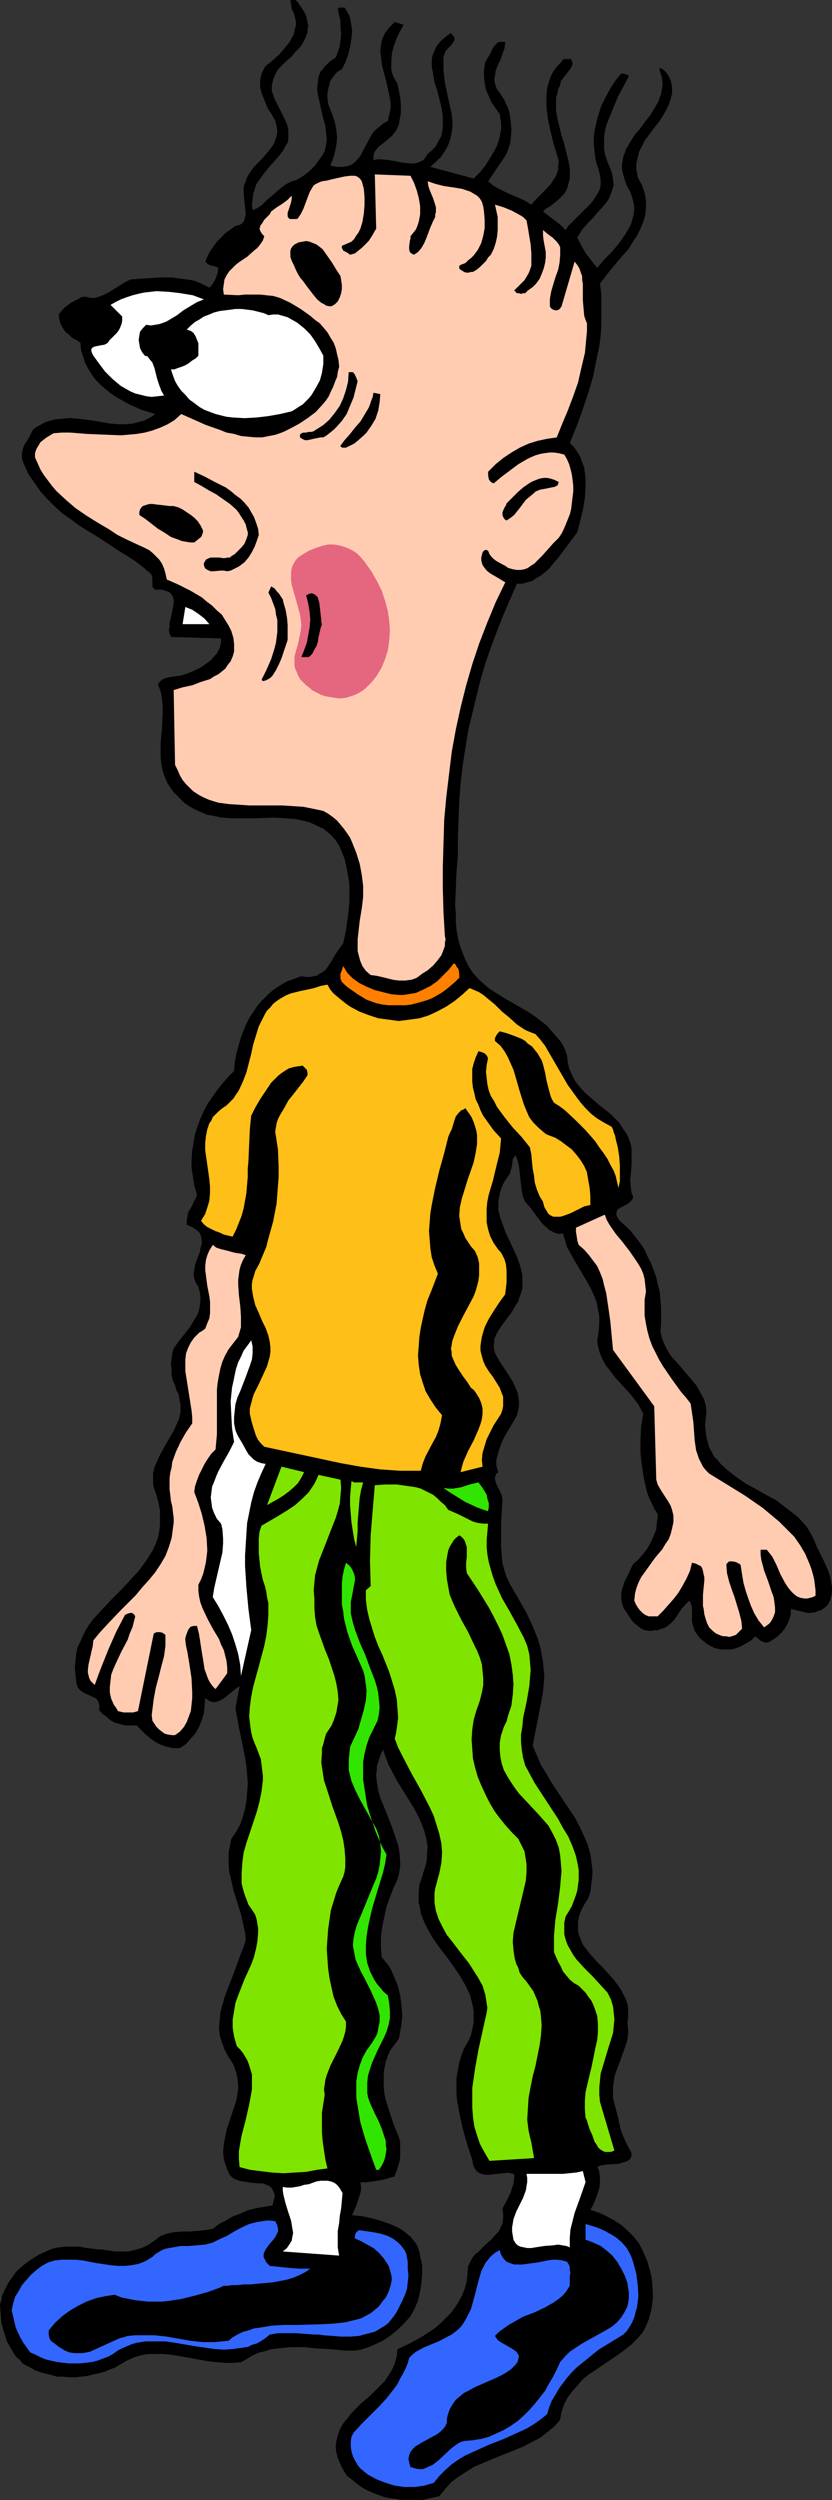 <?xml version="1.0" encoding="UTF-8" standalone="no"?>
<svg
   version="1.0"
   width="51.806mm"
   height="155.668mm"
   id="svg29"
   sodipodi:docname="Shocked 1.wmf"
   xmlns:inkscape="http://www.inkscape.org/namespaces/inkscape"
   xmlns:sodipodi="http://sodipodi.sourceforge.net/DTD/sodipodi-0.dtd"
   xmlns="http://www.w3.org/2000/svg"
   xmlns:svg="http://www.w3.org/2000/svg">
  <rect width="100%" height="100%" fill="#333333" stroke="none"/>
  <sodipodi:namedview
     id="namedview29"
     pagecolor="#ffffff"
     bordercolor="#000000"
     borderopacity="0.25"
     inkscape:showpageshadow="2"
     inkscape:pageopacity="0.0"
     inkscape:pagecheckerboard="0"
     inkscape:deskcolor="#d1d1d1"
     inkscape:document-units="mm" />
  <defs
     id="defs1">
    <pattern
       id="WMFhbasepattern"
       patternUnits="userSpaceOnUse"
       width="6"
       height="6"
       x="0"
       y="0" />
  </defs>
  <path
     style="fill:#000000;fill-opacity:1;fill-rule:evenodd;stroke:none"
     d="m 71.568,2.747 0.485,0.97 0.162,0.808 0.162,0.808 0.162,0.808 -0.162,0.808 v 0.646 l -0.485,1.293 -0.646,1.293 -0.808,1.131 -0.969,0.97 -0.969,1.131 -1.131,0.97 -0.969,0.97 -0.969,0.97 -0.646,1.131 -0.485,1.293 -0.162,0.646 -0.162,0.646 v 0.646 0.808 l 0.323,0.808 0.162,0.646 1.292,2.585 1.292,2.585 0.485,1.131 0.323,1.293 v 1.454 0.808 l -0.162,0.808 -0.646,0.97 -0.485,0.97 -1.454,1.778 -1.454,1.616 -1.454,1.778 -1.292,1.778 -0.646,0.97 -0.323,1.131 -0.323,0.97 -0.162,1.293 -0.162,1.293 0.162,1.293 1.131,-0.485 1.131,-0.808 0.969,-0.97 1.131,-0.97 2.262,-1.939 1.292,-0.97 1.292,-0.646 1.131,-0.323 1.131,-0.646 1.131,-0.808 1.131,-0.97 0.969,-0.97 0.808,-1.131 0.808,-1.131 0.646,-1.131 0.323,-1.454 0.162,-1.454 -0.162,-1.454 -0.162,-1.454 -0.808,-3.07 -0.646,-3.07 -0.323,-1.293 -0.162,-1.454 0.162,-1.454 0.162,-1.293 0.485,-1.293 0.485,-0.485 0.485,-0.646 0.485,-0.485 0.646,-0.646 0.646,-0.485 0.808,-0.485 0.485,-1.293 0.485,-1.454 0.162,-1.454 0.162,-1.454 -0.162,-1.454 v -1.454 L 79.807,3.555 79.484,2.101 79.646,1.939 79.807,1.778 h 0.323 0.969 l 0.485,0.808 0.485,0.808 0.323,0.808 0.162,0.97 0.162,0.97 0.162,0.97 -0.162,1.939 -0.323,1.939 -0.485,1.939 -0.646,1.778 -0.808,1.616 -0.646,0.323 -0.485,0.323 -0.808,0.97 -0.808,1.131 -0.323,1.293 -0.323,1.454 v 1.293 l 0.162,1.293 0.485,1.293 0.646,1.616 0.485,1.616 0.323,1.616 0.162,1.778 -0.162,1.778 -0.323,1.616 -0.485,1.778 -0.646,1.454 0.808,0.162 0.808,0.162 h 0.646 0.646 l 1.131,-0.162 0.969,-0.323 0.808,-0.646 0.646,-0.646 0.646,-0.808 0.485,-0.97 1.131,-2.101 1.131,-2.101 0.646,-0.808 0.969,-0.808 0.969,-0.808 1.131,-0.646 0.323,-1.454 0.323,-1.454 v -1.616 l -0.323,-1.454 -0.646,-3.07 -0.808,-3.07 -0.323,-1.454 -0.162,-1.454 -0.162,-1.454 0.162,-1.454 0.323,-1.454 0.646,-1.293 0.485,-0.646 0.485,-0.646 0.646,-0.646 0.646,-0.646 2.1,0.646 -0.808,1.454 -0.808,1.616 -0.646,1.778 -0.485,1.778 -0.162,1.939 v 0.808 0.97 l 0.162,0.97 0.323,0.808 0.485,0.97 0.485,0.808 0.323,1.616 0.323,1.616 0.162,1.778 v 1.939 l -0.323,1.616 -0.162,0.97 -0.323,0.808 -0.323,0.646 -0.485,0.646 -0.485,0.646 -0.646,0.485 -1.292,1.131 -1.292,0.97 -0.485,0.646 -0.485,0.646 -0.162,0.808 v 0.97 l 0.808,-0.162 h 0.969 l 1.777,0.162 1.777,0.323 1.777,0.323 1.777,0.162 h 0.808 l 0.646,-0.162 0.808,-0.323 0.646,-0.323 0.485,-0.646 0.485,-0.808 0.969,-0.808 0.808,-0.808 0.485,-0.808 0.485,-0.97 0.485,-0.808 0.162,-0.97 0.162,-0.97 v -0.808 -1.939 l -0.323,-2.101 -0.969,-3.878 -0.646,-1.939 -0.323,-1.939 -0.323,-1.778 v -0.808 -0.97 l 0.162,-0.808 0.323,-0.808 0.323,-0.808 0.485,-0.808 0.646,-0.808 0.646,-0.646 0.969,-0.808 0.969,-0.646 0.323,0.485 0.323,0.323 0.162,0.323 v 0.485 l -0.323,0.646 -0.485,0.646 -0.485,0.485 -0.646,0.646 -0.323,0.646 -0.162,0.485 -0.162,0.323 v 1.616 1.454 l 0.162,1.616 0.162,1.454 0.646,3.07 0.646,2.909 0.323,1.454 0.162,1.616 v 1.454 l -0.162,1.293 -0.323,1.454 -0.485,1.454 -0.808,1.454 -0.969,1.454 -2.423,2.262 10.178,2.747 1.454,-1.454 1.292,-1.616 1.131,-1.778 1.131,-1.939 0.485,-0.97 0.323,-0.97 0.323,-1.131 0.162,-0.97 0.162,-0.97 v -1.131 l -0.162,-1.131 -0.162,-1.131 -0.969,-1.293 -0.969,-1.454 -0.646,-1.454 -0.646,-1.454 -0.323,-1.616 -0.162,-1.616 v -1.616 l 0.323,-1.778 0.485,-0.808 0.485,-0.808 0.808,-1.616 0.485,-0.646 0.646,-0.646 0.323,-0.162 h 0.485 0.485 0.485 l -0.162,1.454 -0.485,1.293 -0.485,1.454 -0.646,1.293 -0.485,1.293 -0.162,1.293 -0.162,0.808 0.162,0.808 0.162,0.646 0.323,0.808 0.646,0.808 0.485,0.808 0.646,0.97 0.323,0.808 0.485,0.97 0.323,1.131 0.323,2.101 0.162,1.939 -0.162,2.101 -0.162,1.131 -0.323,0.97 -0.323,0.97 -0.485,0.97 -4.039,5.979 1.131,0.97 1.131,0.646 2.585,1.293 2.746,1.131 1.292,0.646 1.292,0.808 1.131,-1.293 1.292,-1.293 1.131,-1.131 1.131,-1.293 0.485,-0.808 0.485,-0.646 0.323,-0.808 0.323,-0.808 v -0.97 l 0.162,-0.97 -0.162,-0.808 -0.323,-1.131 -0.808,-2.585 -0.646,-2.747 -0.646,-2.909 -0.162,-1.454 -0.162,-1.454 v -1.454 -1.293 l 0.162,-1.454 0.323,-1.293 0.485,-1.454 0.646,-1.293 0.808,-1.131 1.131,-1.131 0.162,-0.323 0.162,-0.162 0.323,-0.162 h 0.323 0.646 0.646 l 0.162,0.485 0.162,0.323 v 0.485 l -0.162,0.323 -0.323,0.646 -0.485,0.646 -0.646,0.808 -0.485,0.646 -0.646,0.808 -0.162,0.97 -0.485,0.97 -0.162,0.97 -0.323,0.97 v 0.97 2.101 l 0.323,1.939 0.485,1.939 0.485,1.939 0.646,2.101 0.485,1.939 0.485,1.939 0.323,1.778 v 1.778 0.808 l -0.323,0.97 -0.162,0.808 -0.323,0.808 -0.485,0.808 -0.646,0.646 -0.808,0.808 -0.808,0.646 -0.969,0.808 -1.131,0.646 -0.646,0.646 2.746,2.101 1.454,1.131 1.131,1.131 0.485,-0.808 0.646,-0.646 1.616,-1.616 1.454,-1.454 1.616,-1.616 0.646,-0.808 0.646,-0.97 0.485,-0.808 0.485,-0.97 0.162,-0.97 v -1.131 l -0.162,-1.131 -0.323,-1.293 -0.485,-1.454 -0.323,-1.454 -0.162,-1.454 -0.162,-1.616 v -1.616 l 0.162,-1.454 0.323,-1.454 0.323,-1.454 0.485,-1.616 0.485,-1.454 0.646,-1.293 0.646,-1.293 0.808,-1.454 0.808,-1.293 0.808,-1.131 0.969,-1.131 h 0.485 l 0.485,0.162 0.485,0.162 0.323,0.323 -1.292,2.424 -1.292,2.424 -1.131,2.747 -1.131,2.747 -0.485,1.293 -0.323,1.454 -0.162,1.293 v 1.454 1.454 l 0.323,1.454 0.485,1.454 0.646,1.454 0.485,1.454 0.162,1.293 0.162,1.131 -0.323,1.131 -0.323,0.97 -0.485,1.131 -0.485,0.808 -0.808,0.97 -1.616,1.778 -0.808,0.97 -0.808,0.808 -1.616,1.778 -0.646,0.97 -0.646,1.131 0.485,0.97 0.485,0.97 1.131,1.939 1.292,1.616 1.292,1.616 1.616,-1.939 1.777,-1.778 1.777,-2.101 1.454,-2.101 0.646,-1.131 0.646,-1.131 0.323,-1.131 0.323,-1.293 0.162,-1.293 -0.162,-1.293 -0.323,-1.293 -0.485,-1.454 -0.646,-1.131 -0.485,-1.131 -0.323,-1.131 -0.323,-1.131 -0.162,-0.97 v -0.97 l 0.162,-0.808 0.162,-0.97 0.323,-0.808 0.323,-0.97 0.969,-1.616 0.969,-1.616 1.292,-1.454 1.131,-1.616 1.292,-1.616 0.969,-1.616 0.969,-1.616 0.323,-0.97 0.323,-0.808 0.162,-0.97 0.162,-0.97 v -0.97 l -0.162,-1.131 -0.323,-0.97 -0.323,-1.131 0.646,0.162 0.485,0.323 0.485,0.485 0.485,0.646 0.323,0.646 0.323,0.646 0.323,1.454 v 1.616 l -0.323,1.293 -0.485,1.454 -0.646,1.293 -0.646,1.131 -0.808,1.293 -1.777,2.262 -1.777,2.424 -0.646,1.293 -0.646,1.293 -0.323,1.293 -0.323,1.454 v 1.454 l 0.162,0.808 0.162,0.97 0.485,0.97 0.485,0.808 0.323,0.97 0.323,0.97 0.162,0.808 0.162,0.97 v 1.616 l -0.162,1.778 -0.485,1.616 -0.646,1.616 -0.808,1.616 -0.969,1.454 -0.969,1.616 -2.423,2.747 -2.262,2.747 -1.131,1.454 -0.969,1.293 0.323,2.424 v 2.424 2.585 2.424 l -0.162,2.424 -0.323,2.424 -0.485,2.262 -0.485,2.424 -0.485,2.424 -0.646,2.262 -1.454,4.525 -1.616,4.525 -1.777,4.363 0.969,0.97 0.808,1.131 0.646,1.131 0.485,1.293 0.485,1.293 0.162,1.293 0.162,1.454 v 1.454 l -0.162,2.909 -0.485,2.909 -0.646,2.585 -0.646,2.585 -1.454,1.939 -1.454,1.939 -1.454,1.939 -1.616,1.939 -0.808,0.97 -0.969,0.808 -0.808,0.646 -1.131,0.646 -0.969,0.646 -1.131,0.323 -1.131,0.323 h -1.292 l -1.616,3.717 -1.616,3.717 -1.454,3.717 -1.454,3.878 -1.292,3.717 -1.131,3.878 -0.969,3.878 -0.969,4.04 -0.969,4.04 -0.646,4.04 -0.646,4.04 -0.485,4.201 -0.323,4.201 -0.162,4.201 -0.162,4.363 v 4.363 l -0.323,3.878 -0.162,3.878 -0.162,3.878 0.162,1.939 v 1.939 l 0.162,1.939 0.323,1.939 0.485,1.778 0.646,1.778 0.646,1.616 0.808,1.616 0.969,1.454 1.292,1.454 1.292,1.131 1.292,1.131 3.07,1.939 3.07,1.778 3.07,1.778 1.454,0.97 1.454,1.131 1.292,0.97 1.131,1.293 1.131,1.293 1.131,1.293 0.808,1.454 0.646,1.778 0.162,1.616 0.323,1.454 0.646,1.454 0.646,1.293 0.808,1.131 0.969,1.131 0.969,0.97 1.131,0.97 2.262,1.939 2.262,1.778 1.131,1.131 0.969,0.97 0.808,1.293 0.808,1.131 0.485,0.97 0.323,0.808 0.323,0.97 0.162,0.97 v 1.778 1.939 l -0.162,1.939 -0.162,1.778 0.162,1.939 0.162,0.97 0.323,0.808 v 0.485 l -0.323,0.485 -0.323,0.323 -0.323,0.323 -0.808,0.485 -0.969,0.485 -0.808,0.485 -0.162,0.323 -0.162,0.323 v 0.485 0.323 l 0.323,0.646 0.485,0.646 1.454,1.293 1.131,1.131 1.131,1.454 1.131,1.454 0.969,1.454 0.646,1.454 0.808,1.616 0.646,1.616 0.646,1.778 0.323,1.616 0.485,1.778 0.162,1.778 0.162,1.939 v 1.778 1.939 l -0.162,1.939 0.323,1.454 0.485,1.293 0.646,1.293 0.646,1.131 0.808,1.131 0.969,0.97 1.777,2.101 1.777,2.101 0.969,1.131 0.646,1.131 0.646,1.131 0.646,1.293 0.323,1.293 0.162,1.454 -0.162,1.616 -0.162,1.616 0.162,1.293 0.162,1.454 0.323,1.131 0.323,1.293 0.646,1.131 0.485,0.97 0.808,0.808 0.808,0.97 0.808,0.808 0.969,0.808 2.1,1.616 2.1,1.454 2.423,1.293 2.262,1.293 2.423,1.293 2.1,1.616 2.1,1.616 0.969,0.808 1.777,1.939 0.646,0.97 0.646,1.131 0.646,1.293 0.646,1.616 0.808,1.616 0.808,1.616 0.808,1.778 0.646,1.778 0.162,0.808 0.162,0.97 0.162,0.97 v 0.97 l -0.162,0.97 -0.323,1.131 -0.323,0.646 -0.485,0.646 -0.646,0.485 -0.646,0.485 -0.646,0.162 -0.808,0.323 -1.616,0.162 -4.039,-0.97 v 1.293 l -0.323,1.131 -0.485,1.131 -0.646,1.131 -0.808,0.97 -0.808,0.808 -0.969,0.646 -0.969,0.646 -0.485,0.162 h -0.485 l -0.485,-0.162 -0.485,-0.162 -0.808,-0.646 -0.646,-0.485 -0.969,0.97 -1.131,0.646 -1.131,0.646 -1.131,0.485 -1.131,0.323 h -1.292 -1.292 l -1.454,-0.323 -0.969,-0.485 -0.808,-0.485 -0.808,-0.646 -0.808,-0.646 -0.646,-0.808 -0.646,-0.97 -0.323,-0.97 -0.323,-1.131 v -1.293 -0.646 -0.808 -0.646 l -0.162,-0.646 -0.162,-0.485 -0.323,-0.485 -0.969,0.97 -0.969,1.131 -1.454,2.262 -0.969,0.97 -0.969,0.808 -0.646,0.323 -0.646,0.162 -0.808,0.323 h -0.808 l -0.646,0.162 h -0.485 l -1.131,-0.162 -0.969,-0.485 -0.808,-0.646 -0.808,-0.646 -0.646,-0.808 -1.131,-1.778 -0.485,-0.646 -0.323,-0.808 -0.162,-0.646 -0.162,-0.808 v -1.454 l 0.323,-1.293 0.485,-1.454 0.646,-1.293 1.292,-2.747 1.292,-1.131 1.131,-1.293 0.969,-1.293 0.808,-1.454 0.646,-1.454 0.646,-1.616 0.162,-1.778 0.162,-0.808 v -0.97 l -0.808,-1.293 -0.646,-1.454 -0.646,-1.293 -0.485,-1.454 -0.323,-1.454 -0.323,-1.454 -0.485,-3.07 -0.323,-2.909 v -3.232 l 0.162,-3.07 0.485,-2.909 -0.646,-1.293 -0.646,-1.131 -1.616,-2.101 -3.554,-3.878 -1.454,-1.939 -0.808,-0.97 -0.646,-1.131 -0.485,-0.97 -0.485,-1.293 -0.323,-1.293 -0.162,-1.293 0.323,-2.101 0.162,-1.778 v -1.778 l -0.323,-1.778 -0.323,-1.616 -0.646,-1.616 -0.646,-1.454 -0.808,-1.454 -1.616,-2.747 -1.616,-2.747 -0.808,-1.454 -0.808,-1.454 -0.485,-1.616 -0.485,-1.616 -0.808,0.162 -0.646,-0.162 -0.646,-0.162 -0.485,-0.323 -0.646,-0.323 -0.485,-0.485 -1.131,-0.97 -0.969,-1.293 -0.969,-1.293 -0.969,-1.293 -1.131,-1.293 -0.485,-1.131 -0.323,-1.454 -0.162,-1.454 -0.162,-1.454 -0.162,-1.454 -0.162,-1.454 -0.323,-1.293 -0.485,-1.293 -0.323,0.485 -0.323,0.485 -0.162,1.454 -0.323,1.293 -0.162,0.646 -0.485,0.646 -0.646,0.97 -0.646,1.131 -0.323,0.97 -0.323,0.97 -0.162,0.97 -0.162,0.97 v 0.97 0.97 l 0.485,1.939 0.646,1.778 0.646,1.778 1.777,3.717 0.808,1.778 0.646,1.778 0.485,1.778 0.162,0.97 v 0.97 0.97 0.97 l -0.323,1.131 -0.323,0.808 -0.323,1.131 -0.646,0.97 -0.808,1.454 -0.969,1.293 -0.969,1.293 -0.808,1.131 -0.808,1.293 -0.646,1.454 v 0.808 l -0.162,0.808 0.162,0.808 0.162,0.808 0.969,1.778 2.1,3.232 1.131,1.778 0.808,1.778 0.323,0.808 0.162,0.97 0.162,0.97 v 1.131 l -0.162,0.97 -0.323,1.293 -0.808,1.454 -0.969,1.616 -0.969,1.616 -0.808,1.616 -0.646,1.778 -0.485,1.778 -0.162,0.808 v 0.97 l 0.162,0.808 0.323,0.97 -0.485,0.323 -0.162,0.485 -0.162,0.323 v 0.323 l 0.162,0.808 0.323,0.808 0.808,1.616 0.323,0.808 0.162,0.97 -0.323,5.333 v 2.747 2.747 l 0.162,2.585 0.162,1.454 0.323,1.293 0.323,1.131 0.485,1.293 0.646,1.293 0.646,1.131 1.616,2.747 1.616,2.909 1.454,3.07 0.646,1.616 0.646,1.616 0.485,1.778 0.323,1.616 0.323,1.778 0.162,1.778 0.162,1.778 -0.162,1.616 -0.162,1.939 -0.323,1.778 -2.1,10.827 0.969,2.262 0.969,2.262 1.292,2.101 1.131,1.939 2.746,4.201 2.746,4.04 1.131,2.101 0.969,2.101 0.969,2.262 0.646,2.262 0.162,1.131 0.162,1.293 0.162,1.131 v 1.293 l -0.162,1.293 -0.162,1.454 -0.162,1.293 -0.485,1.454 -0.808,1.293 -0.646,1.131 -0.485,1.131 -0.323,1.131 -0.162,0.97 v 0.97 0.97 l 0.162,0.97 0.323,0.808 0.323,0.808 0.323,0.808 0.646,0.808 1.131,1.454 1.454,1.616 1.454,1.454 1.454,1.616 1.292,1.454 1.292,1.778 0.485,0.808 0.485,0.97 0.485,0.97 0.323,0.97 0.162,0.97 v 1.131 1.131 l -0.162,1.293 0.162,1.293 v 1.293 l -0.162,1.293 -0.323,1.131 -0.808,2.262 -0.808,2.262 -0.808,2.101 -0.323,1.131 -0.162,1.131 -0.162,1.293 v 1.131 1.293 l 0.323,1.293 0.808,3.07 0.646,2.909 0.485,1.454 0.646,1.454 0.646,1.293 0.808,1.454 v 0.646 l -0.162,0.485 -0.323,0.485 -0.485,0.323 -0.485,0.162 -0.485,0.162 -1.131,0.323 -2.746,0.162 -1.131,0.162 -0.646,0.162 -0.485,0.323 0.323,0.485 0.162,0.646 0.162,1.293 v 1.293 l -0.162,1.293 -0.485,1.454 -0.485,1.293 -0.485,1.131 -0.646,1.131 1.939,0.646 1.777,0.808 1.777,0.97 1.777,1.131 1.454,1.293 1.454,1.454 1.292,1.616 0.969,1.939 0.485,1.131 0.485,1.131 0.323,1.131 0.323,1.131 0.323,1.293 0.162,1.293 0.162,2.585 v 1.293 l -0.162,1.293 -0.162,1.293 -0.323,1.131 -0.323,1.293 -0.485,1.131 -0.485,1.131 -0.646,0.97 -1.131,1.293 -1.292,1.293 -1.454,1.131 -1.454,1.131 -2.908,1.939 -3.07,2.101 -1.454,0.97 -1.292,1.131 -1.131,1.293 -1.131,1.293 -1.131,1.454 -0.808,1.616 -0.646,1.778 -0.323,1.939 -1.454,1.616 -1.616,1.293 -1.616,1.293 -1.939,0.97 -1.777,0.97 -1.939,0.808 -4.039,1.616 -3.877,1.616 -1.939,0.808 -1.777,1.131 -1.777,1.131 -1.777,1.293 -1.454,1.616 -1.454,1.778 -1.454,0.323 -1.454,0.323 -1.454,0.323 h -1.454 -1.454 -1.454 l -1.454,-0.323 -1.454,-0.162 -1.454,-0.323 -1.292,-0.485 -1.292,-0.485 -1.454,-0.646 -1.131,-0.646 -1.131,-0.808 -1.131,-0.97 -1.131,-0.808 -0.646,-0.97 -0.646,-1.131 -0.485,-1.131 -0.485,-1.131 -0.323,-1.293 -0.162,-1.293 0.162,-1.293 0.323,-1.293 0.485,-1.454 0.808,-1.454 0.969,-1.131 0.969,-1.293 2.262,-2.262 2.262,-1.939 2.262,-2.262 1.131,-1.131 0.808,-1.293 0.808,-1.293 0.646,-1.454 0.485,-1.616 0.162,-1.778 3.07,-1.454 2.908,-1.616 1.454,-0.97 1.454,-0.97 1.292,-1.131 1.131,-1.131 1.292,-1.293 0.969,-1.293 0.808,-1.293 0.808,-1.454 0.646,-1.616 0.485,-1.778 0.162,-1.778 0.162,-1.778 0.485,-0.97 0.485,-0.97 0.646,-0.808 0.808,-0.646 1.454,-1.454 1.454,-1.293 1.292,-1.454 0.646,-0.646 0.323,-0.808 0.485,-0.97 0.162,-1.131 v -1.131 l -0.162,-1.293 0.969,-1.778 0.969,-1.939 0.323,-1.131 0.323,-0.97 0.162,-1.131 v -1.131 l -0.646,-0.162 -0.808,-0.162 -1.454,0.162 -1.616,0.162 -1.454,0.162 h -0.808 l -0.646,-0.162 -0.646,-0.162 -0.485,-0.323 -0.485,-0.485 -0.323,-0.485 -0.323,-0.97 -0.162,-0.97 -1.131,-3.393 -0.969,-3.393 -0.808,-3.555 -0.323,-1.778 -0.323,-1.778 -0.162,-1.778 v -1.778 -1.778 l 0.323,-1.778 0.323,-1.778 0.485,-1.616 0.646,-1.778 0.969,-1.616 0.646,-1.454 0.323,-1.454 0.323,-1.454 v -1.454 -1.293 l -0.162,-1.131 -0.323,-1.293 -0.323,-1.293 -0.485,-1.131 -0.646,-1.293 -1.292,-2.262 -1.454,-2.101 -1.616,-2.262 -1.616,-2.101 -1.616,-2.262 -1.292,-2.262 -0.646,-1.293 -0.485,-1.131 -0.485,-1.293 -0.162,-1.131 -0.323,-1.293 v -1.454 -1.293 l 0.162,-1.454 0.485,-1.454 0.485,-1.616 0.323,-0.97 0.323,-1.131 0.162,-0.97 v -0.97 l 0.162,-1.939 -0.323,-1.939 -0.485,-1.778 -0.646,-1.778 -0.808,-1.778 -0.969,-1.778 -2.1,-3.393 -2.1,-3.393 -0.808,-1.616 -0.969,-1.778 -0.646,-1.778 -0.646,-1.778 -0.485,0.97 -0.323,0.97 -0.323,0.97 -0.323,0.97 v 0.97 l -0.162,0.97 0.162,1.778 0.323,1.939 0.485,1.778 1.454,3.555 1.454,3.717 0.646,1.939 0.646,1.939 0.323,1.778 0.162,2.101 v 0.97 l -0.162,1.131 -0.162,0.97 -0.323,1.131 -0.969,2.101 -0.808,2.101 -0.808,2.262 -0.485,2.262 -0.485,2.262 -0.323,2.424 v 2.424 l 0.162,2.424 0.808,0.97 0.808,0.97 0.646,1.131 0.485,1.131 0.969,2.262 0.646,2.585 0.323,2.424 0.162,2.585 -0.323,2.585 -0.485,2.585 -0.969,1.293 -0.969,1.293 -0.646,1.454 -0.485,1.293 -0.323,1.616 -0.162,1.293 v 1.616 1.454 l 0.162,1.616 0.323,1.454 0.969,3.07 0.969,2.909 1.131,2.747 0.323,1.131 v 1.131 1.131 1.293 l -0.162,1.131 -0.323,1.131 -0.323,0.97 -0.485,1.131 h 0.162 l -0.162,0.162 -0.162,0.162 h -0.323 l -0.485,0.162 -0.485,0.162 -1.131,0.323 -2.908,0.485 -1.454,0.162 h -0.646 -0.485 l 0.162,0.808 v 0.97 l -0.162,0.808 -0.323,0.97 -0.646,1.939 -0.969,2.262 2.1,0.162 2.262,0.485 2.423,0.646 2.262,0.808 2.1,0.97 0.969,0.646 0.808,0.646 0.808,0.646 0.646,0.808 0.646,0.808 0.485,0.97 0.323,0.97 0.162,0.97 0.485,2.101 v 2.101 l -0.162,2.101 -0.323,2.101 -0.485,2.101 -0.808,1.939 -0.969,1.778 -1.454,1.616 -1.616,1.616 -1.616,1.293 -1.939,1.293 -2.1,0.97 -1.131,0.485 -0.969,0.323 -1.131,0.323 -1.131,0.162 H 82.23 81.1 l -3.231,-0.323 -3.231,-0.162 -3.07,-0.323 H 68.337 l -1.454,0.162 -1.616,0.162 -1.454,0.162 -1.454,0.485 -1.454,0.323 -1.454,0.646 -1.292,0.808 -1.454,0.808 -1.777,0.162 h -1.777 l -1.777,-0.162 -1.939,-0.162 -3.716,-0.646 -3.554,-0.646 -1.939,-0.323 -1.777,-0.162 h -1.777 -1.777 l -1.777,0.323 -1.616,0.485 -1.777,0.808 -1.616,0.97 -1.131,0.646 -1.292,0.485 -1.131,0.485 -1.292,0.323 -1.454,0.323 -1.292,0.323 -1.454,0.162 -1.292,0.162 h -1.454 l -1.454,-0.162 H 13.409 L 12.116,558.944 10.824,558.62 9.532,558.297 8.239,557.813 7.108,557.166 6.139,556.681 5.331,556.197 4.685,555.389 3.877,554.742 3.231,553.773 2.746,552.965 1.616,551.026 0.969,548.925 0.323,546.663 0.162,544.562 0,542.3 l 0.323,-0.97 0.162,-1.131 0.485,-0.97 0.485,-0.97 0.485,-0.97 0.646,-0.97 1.292,-1.778 1.616,-1.454 1.777,-1.293 1.777,-1.131 1.777,-0.808 1.454,-0.646 1.616,-0.323 1.616,-0.162 h 1.616 1.616 l 1.616,0.323 1.616,0.162 0.808,0.162 h 0.969 l 3.231,0.485 h 1.616 1.616 l 1.454,-0.323 1.616,-0.485 1.454,-0.646 1.454,-0.97 0.646,-0.485 0.808,-0.646 0.808,-0.323 0.808,-0.323 1.616,-0.323 1.939,-0.162 h 1.777 l 1.939,-0.162 1.777,-0.162 0.808,-0.162 0.969,-0.162 1.454,-1.131 1.616,-0.808 1.616,-0.97 1.777,-0.646 1.777,-0.808 1.939,-0.485 1.939,-0.323 1.939,-0.323 0.162,-0.808 0.162,-0.485 0.162,-0.646 v -0.646 l -0.323,-0.808 -0.323,-0.646 -0.485,-0.485 -0.808,-0.323 -0.646,-0.323 h -0.969 l -1.939,-0.162 -1.939,-0.323 -0.969,-0.162 -0.808,-0.323 -0.646,-0.323 -0.646,-0.646 -0.485,-0.97 -0.323,-0.808 -0.323,-0.97 -0.323,-0.97 -0.162,-1.778 0.162,-1.778 0.323,-1.778 0.323,-1.616 1.131,-3.393 1.131,-3.393 0.323,-1.778 0.162,-1.616 -0.162,-1.778 -0.162,-0.808 -0.162,-0.808 -0.323,-0.808 -0.323,-0.97 -0.485,-0.808 -0.646,-0.97 -0.969,-1.778 -0.646,-1.778 -0.485,-1.616 -0.162,-1.778 0.162,-1.778 0.162,-1.778 0.485,-1.778 0.485,-1.778 1.292,-3.393 1.292,-3.393 1.292,-3.555 0.646,-1.616 0.485,-1.616 -0.162,-1.616 -0.323,-1.454 -0.646,-2.909 -1.777,-5.656 -0.646,-2.909 -0.323,-1.293 -0.162,-1.616 v -1.454 -1.616 l 0.323,-1.616 0.323,-1.616 1.131,-1.616 0.969,-1.778 0.646,-1.939 0.485,-1.778 0.323,-1.939 0.162,-1.939 0.162,-2.101 -0.162,-1.939 -0.162,-1.939 -0.323,-2.101 -0.808,-4.04 -0.808,-3.878 -0.646,-3.717 0.969,-5.171 -0.323,0.162 -0.485,0.323 -0.808,0.646 -0.969,0.808 -0.969,0.808 -1.131,0.646 -0.485,0.162 -0.646,0.162 h -0.485 l -0.646,-0.162 -0.485,-0.323 -0.646,-0.485 -0.162,1.778 -0.162,1.778 -0.485,1.616 -0.646,1.616 -0.808,1.454 -1.131,1.293 -1.131,1.293 -1.454,0.97 h -1.616 l -1.454,-0.323 -1.454,-0.485 -1.292,-0.646 -1.292,-0.97 -1.131,-0.97 -0.969,-0.97 -0.969,-0.97 h -1.292 -1.454 l -1.131,-0.323 -1.292,-0.323 -1.131,-0.646 -0.808,-0.808 -0.969,-0.646 -0.808,-0.97 0.162,-0.808 -0.162,-0.646 -0.162,-0.485 -0.162,-0.323 -0.485,-0.485 -0.485,-0.162 -0.969,-0.485 -1.131,-0.485 -0.969,-0.646 -0.323,-0.323 -0.323,-0.485 -0.162,-0.485 -0.162,-0.646 -0.162,-1.778 -0.162,-1.778 0.162,-1.616 0.162,-1.616 0.323,-1.454 0.646,-1.293 0.646,-1.454 0.646,-1.293 0.808,-1.293 0.969,-1.293 2.1,-2.262 2.1,-2.262 2.262,-2.262 2.1,-2.262 2.1,-2.262 0.969,-1.293 0.808,-1.131 0.808,-1.293 0.808,-1.293 0.646,-1.454 0.485,-1.293 0.323,-1.616 0.162,-1.454 v -1.616 -1.778 l -0.323,-1.778 -0.485,-1.778 -0.323,-0.97 -0.323,-0.808 -0.162,-0.97 v -0.808 -1.616 l 0.323,-1.454 0.646,-1.454 0.646,-1.454 1.616,-2.909 1.616,-2.747 0.646,-1.454 0.646,-1.454 0.323,-1.454 v -0.808 -0.97 l -0.162,-0.808 -0.162,-0.808 -0.162,-0.97 -0.485,-0.808 -0.323,-1.131 -0.485,-1.131 -0.323,-1.293 v -1.293 l -0.162,-1.293 0.162,-1.293 0.162,-1.293 0.323,-1.131 1.131,-1.616 1.292,-1.616 1.292,-1.616 0.969,-1.616 0.969,-1.616 0.323,-0.97 0.162,-0.97 0.162,-1.131 v -0.97 l -0.162,-1.131 -0.323,-1.293 -0.323,-0.485 -0.323,-0.485 -0.323,-0.97 -0.162,-0.97 0.162,-0.97 0.162,-1.131 0.323,-0.97 0.808,-2.101 0.162,-0.97 0.323,-0.97 v -0.808 l -0.162,-0.97 -0.323,-0.808 -0.323,-0.323 -0.323,-0.323 -0.485,-0.323 -0.485,-0.323 -0.646,-0.323 -0.808,-0.323 v -0.97 l 0.162,-0.97 0.162,-0.97 0.969,-1.616 0.323,-0.808 0.485,-0.808 0.323,-0.97 -0.646,-2.101 -0.323,-2.101 -0.323,-2.101 v -1.939 l 0.162,-2.101 0.323,-1.939 0.323,-1.939 0.646,-1.939 0.646,-1.778 0.808,-1.778 0.969,-1.778 1.131,-1.616 1.131,-1.616 1.292,-1.616 1.292,-1.454 1.292,-1.293 0.162,-1.939 0.323,-1.939 0.485,-1.778 0.485,-1.778 0.646,-1.778 0.646,-1.616 0.808,-1.616 0.969,-1.454 0.969,-1.454 1.131,-1.293 1.292,-1.293 1.292,-1.131 1.454,-0.97 1.616,-0.97 1.777,-0.646 1.777,-0.646 1.131,0.162 h 0.969 l 0.808,-0.162 0.808,-0.162 0.646,-0.485 0.646,-0.323 0.646,-0.485 0.485,-0.646 0.969,-1.454 0.808,-1.454 0.969,-1.454 0.969,-1.293 0.646,-3.07 0.485,-3.393 0.323,-3.393 v -3.555 l -0.162,-1.616 -0.323,-1.778 -0.323,-1.616 -0.323,-1.454 -0.646,-1.616 -0.646,-1.454 -0.808,-1.293 -0.969,-1.131 -0.969,-0.808 -0.969,-0.808 -1.131,-0.485 -0.969,-0.485 -1.131,-0.485 -1.131,-0.323 -2.262,-0.485 -2.423,-0.162 -2.423,-0.162 -5.008,0.162 h -2.585 -2.262 l -2.585,-0.162 -2.262,-0.485 -1.131,-0.162 -1.131,-0.485 -1.131,-0.485 -0.969,-0.485 -1.131,-0.646 -0.969,-0.646 -0.969,-0.97 -0.969,-0.97 -0.646,-0.646 -0.485,-0.646 -0.969,-1.454 -0.646,-1.454 -0.485,-1.454 -0.323,-1.616 -0.162,-1.616 v -1.616 -1.778 l 0.323,-3.393 0.162,-3.555 v -1.778 l -0.162,-1.616 -0.323,-1.778 -0.646,-1.616 0.323,-0.485 0.323,-0.323 0.646,-0.485 0.969,-0.323 0.969,-0.162 1.131,-0.162 1.131,-0.162 0.969,-0.323 0.969,-0.323 1.454,-0.646 1.292,-0.646 1.131,-0.808 1.131,-0.808 0.969,-1.131 0.485,-0.485 0.323,-0.646 0.323,-0.646 0.162,-0.646 0.162,-0.808 v -0.808 l -11.793,-0.323 -0.323,-0.808 -0.162,-0.808 0.162,-0.808 v -0.97 l 0.485,-1.939 0.162,-0.808 0.162,-0.808 0.162,-0.97 v -0.808 l -0.162,-0.646 -0.323,-0.646 -0.485,-0.485 -0.323,-0.162 -0.485,-0.162 -0.485,-0.162 -0.646,-0.162 H 37.319 36.511 l -0.323,-0.323 -0.323,-0.323 v -0.646 -1.454 l -0.162,-0.646 -0.162,-0.323 -2.1,-1.778 -1.939,-1.454 -4.362,-2.747 -4.2,-2.747 -4.2,-2.585 -1.939,-1.454 -2.1,-1.454 -1.777,-1.616 -1.777,-1.778 -1.616,-1.778 -1.454,-2.101 -1.454,-2.101 -1.131,-2.585 -0.162,-0.485 -0.162,-0.646 v -0.97 l 0.162,-0.97 0.323,-0.97 1.131,-1.778 0.969,-1.939 0.808,-0.646 0.969,-0.485 0.808,-0.485 0.808,-0.323 1.777,-0.485 1.777,-0.162 1.777,-0.162 1.939,0.162 3.716,0.485 3.716,0.646 1.777,0.162 h 1.939 l 1.777,-0.162 1.777,-0.485 0.808,-0.162 0.808,-0.485 0.969,-0.485 0.808,-0.646 -3.231,-0.97 -2.908,-1.293 -1.454,-0.808 -1.454,-0.808 -1.454,-0.97 -1.131,-0.97 L 23.748,90.653 22.617,89.521 21.648,88.229 20.84,86.936 20.033,85.482 19.548,83.866 19.063,82.411 18.902,80.634 17.932,79.988 16.963,79.503 16.155,78.695 15.348,78.049 14.701,77.079 14.217,76.109 13.894,74.978 v -1.131 l 1.292,-1.454 1.454,-1.131 1.616,-0.808 0.808,-0.485 0.808,-0.162 0.808,0.162 0.808,0.162 h 0.646 l 0.646,-0.162 1.454,-0.485 1.292,-0.646 2.585,-1.616 1.292,-0.808 1.292,-0.646 2.262,-0.162 2.423,-0.162 2.423,-0.162 h 2.585 l 2.262,0.323 2.423,0.323 1.131,0.323 1.131,0.485 0.969,0.485 0.969,0.485 0.485,-0.485 0.323,-0.485 0.646,-1.131 0.485,-1.293 0.162,-1.293 -0.808,-0.323 -0.808,-0.162 -0.808,-0.323 -0.323,-0.323 -0.323,-0.323 0.485,-1.131 0.646,-1.293 0.808,-1.131 0.808,-1.131 1.131,-1.131 0.969,-0.97 1.131,-0.808 1.131,-0.808 0.808,-0.162 0.646,-0.323 0.485,-0.485 0.162,-0.485 0.162,-0.646 0.162,-0.646 -0.162,-1.454 -0.162,-1.616 -0.162,-1.778 v -0.646 -0.808 l 0.162,-0.808 0.323,-0.646 0.323,-0.97 0.485,-0.808 0.646,-0.97 0.646,-0.808 1.454,-1.454 1.292,-1.454 0.646,-0.808 0.646,-0.808 0.485,-0.808 0.323,-0.808 0.323,-0.97 0.162,-1.131 -0.162,-1.131 -0.323,-1.293 -0.808,-1.454 -0.969,-1.454 -0.646,-1.616 -0.646,-1.616 -0.485,-1.616 v -0.97 -0.808 l 0.162,-0.808 0.162,-0.808 0.485,-0.97 0.485,-0.808 1.454,-1.131 1.616,-1.454 1.292,-1.454 1.292,-1.616 0.485,-0.97 0.485,-0.808 0.162,-0.97 0.323,-0.97 V 5.171 L 69.468,4.201 69.145,3.07 68.66,2.101 68.337,0 h 0.323 0.323 0.485 l 0.485,0.323 0.323,0.485 0.646,0.97 0.323,0.485 z"
     id="path1" />
  <path
     style="fill:#ffccb2;fill-opacity:1;fill-rule:evenodd;stroke:none"
     d="m 82.715,56.88 -2.262,0.97 v 0.485 l 0.162,0.323 0.162,0.323 0.323,0.162 0.323,0.162 0.323,0.162 0.646,0.485 1.131,-0.323 0.808,-0.646 0.808,-0.646 0.808,-0.808 0.808,-0.808 0.646,-0.97 1.131,-1.939 -0.323,-12.766 8.401,0.323 0.808,1.616 0.646,1.778 0.485,1.778 0.323,1.939 v 1.939 l -0.162,0.97 -0.162,0.808 -0.323,0.97 -0.323,0.808 -0.646,0.808 -0.646,0.808 v 0.485 l -0.162,0.646 -0.162,1.293 v 0.646 l 0.162,0.646 0.323,0.323 0.646,0.323 0.485,-0.323 0.485,-0.323 0.808,-0.97 0.646,-1.131 0.485,-1.131 0.969,-2.585 0.485,-1.131 0.646,-1.293 v -0.646 l 0.162,-0.485 v -1.131 l -0.323,-1.131 -0.323,-0.97 -0.808,-1.939 -0.323,-0.97 -0.162,-1.131 0.969,0.323 0.969,0.323 1.939,0.485 2.262,0.323 1.939,0.323 0.969,0.323 0.969,0.323 0.808,0.485 0.808,0.485 0.646,0.646 0.485,0.808 0.323,1.131 0.162,1.131 0.162,1.939 v 1.939 l -0.323,1.778 -0.485,1.778 -0.808,1.616 -0.969,1.293 -0.646,0.646 -0.646,0.485 -0.646,0.646 -0.808,0.323 h -0.162 l -0.162,0.162 -0.323,0.162 v 0.323 0.323 l 0.323,0.323 0.323,0.162 0.485,0.323 0.485,0.162 h 0.646 l 0.485,-0.162 h 0.485 l 0.808,-0.485 0.808,-0.646 1.454,-1.454 0.485,-0.808 0.646,-0.646 0.646,-1.293 0.485,-1.454 0.323,-1.454 0.162,-1.616 v -1.454 -1.616 l -0.323,-1.454 -0.323,-1.454 2.1,0.646 1.939,0.808 1.777,0.97 0.808,0.485 0.808,0.808 0.323,1.778 0.646,3.878 0.162,2.101 v 1.939 0.97 l -0.323,0.97 -0.323,0.808 -0.485,0.808 -0.485,0.808 -0.808,0.808 -1.616,1.616 0.323,0.323 0.323,0.323 h 0.485 l 0.485,0.162 0.485,-0.162 h 0.485 l 0.323,-0.323 0.323,-0.323 1.131,-0.808 0.808,-0.808 0.808,-1.131 0.485,-1.131 0.485,-1.293 0.323,-1.293 0.162,-1.293 V 59.304 l -0.485,-2.585 -0.162,-1.293 v -1.293 l 1.131,0.97 1.131,0.808 0.485,0.485 0.485,0.485 0.485,0.646 0.323,0.646 v 0.97 0.97 l -0.162,1.778 -0.323,1.616 -0.646,1.778 -0.969,3.232 -0.323,1.778 v 0.808 0.97 l 0.162,0.323 0.323,0.323 0.323,0.162 0.485,0.162 h 0.323 l 0.485,-0.162 0.323,-0.323 0.323,-0.485 3.07,-10.503 0.646,0.808 0.485,0.808 0.323,0.97 0.323,0.808 v 0.97 l 0.162,0.808 v 1.939 1.939 l 0.162,1.939 0.162,1.778 0.323,0.97 0.323,0.808 v 1.778 l -0.162,1.778 -0.323,3.393 -0.808,3.393 -0.808,3.555 -1.131,3.232 -1.292,3.393 -1.292,3.07 -1.292,3.232 -2.262,0.323 -2.262,0.485 -2.1,0.646 -2.1,0.97 -1.939,1.131 -1.939,1.293 -1.777,1.454 -1.777,1.778 v 0.808 l 0.162,0.97 0.485,0.646 0.323,0.162 0.323,0.162 0.969,-0.808 0.969,-0.808 1.939,-1.454 1.939,-1.454 1.939,-1.131 0.969,-0.485 1.131,-0.485 1.131,-0.323 0.969,-0.162 1.131,-0.162 h 1.131 l 1.131,0.162 1.292,0.323 0.646,1.131 0.485,1.131 0.323,1.131 0.323,1.293 0.162,1.293 0.162,1.293 v 1.454 l -0.162,1.293 -0.323,2.747 -0.323,1.293 -0.969,2.424 -0.485,1.131 -0.485,0.97 -0.646,0.97 -1.292,1.293 -1.292,1.454 -1.292,1.454 -1.292,1.293 -0.646,0.646 -0.808,0.485 -0.646,0.485 -0.808,0.323 -0.969,0.162 h -0.808 l -0.969,-0.162 -1.131,-0.323 -0.646,-0.485 -0.646,-0.323 -1.454,-0.808 -0.646,-0.485 -0.485,-0.485 -0.485,-0.646 -0.323,-0.808 -0.323,-0.162 h -0.485 l -0.162,0.162 -0.323,0.323 -0.162,0.646 -0.162,0.646 v 0.646 l 0.162,0.646 0.162,0.485 0.323,0.485 0.646,0.808 0.808,0.646 1.939,1.131 0.808,0.485 0.808,0.485 -2.262,4.686 -1.939,4.686 -1.939,5.009 -1.616,4.848 -1.454,5.009 -1.292,5.171 -1.131,5.171 -0.969,5.332 -0.646,5.333 -0.646,5.333 -0.485,5.332 -0.162,5.494 -0.162,5.494 v 5.333 l 0.162,5.494 0.323,5.494 0.162,0.808 -0.162,0.808 v 0.808 l -0.323,0.808 -0.485,1.293 -0.969,1.293 -0.969,1.131 -1.292,1.131 -1.292,0.808 -1.292,0.97 -0.808,0.323 -0.646,0.162 -1.292,0.162 H 93.862 l -1.292,-0.162 -2.585,-0.646 -1.454,-0.323 -1.292,-0.162 -1.131,-0.97 -0.808,-1.131 -0.485,-1.131 -0.323,-1.131 -0.323,-1.293 v -1.454 -1.293 l 0.162,-1.454 0.323,-2.909 0.485,-2.909 0.323,-2.747 v -1.293 -1.293 l -0.323,-2.585 -0.485,-2.585 -0.808,-2.585 -0.969,-2.424 -0.485,-1.131 -0.646,-0.97 -0.808,-1.131 -0.808,-0.97 -0.808,-0.97 -0.969,-0.808 -1.131,-0.808 -1.131,-0.646 -2.262,-0.485 -2.423,-0.485 -2.423,-0.162 -2.585,-0.162 h -7.755 l -2.423,-0.162 -2.423,-0.162 -2.423,-0.323 -2.1,-0.646 -1.131,-0.485 -0.969,-0.485 -0.808,-0.485 -0.969,-0.646 -0.808,-0.808 -0.808,-0.808 -0.808,-0.97 -0.646,-1.131 -0.485,-1.131 -0.646,-1.293 -0.323,-17.613 2.1,-0.646 2.262,-0.485 2.1,-0.808 2.1,-0.646 0.969,-0.646 0.969,-0.485 0.808,-0.646 0.808,-0.646 0.646,-0.97 0.646,-0.808 0.485,-1.131 0.323,-1.131 v -1.778 l -0.162,-1.454 -0.485,-1.616 -0.646,-1.293 -0.808,-1.293 -0.808,-1.293 -1.131,-0.97 -1.131,-1.131 -1.292,-0.97 -1.131,-0.97 -2.746,-1.616 -2.908,-1.454 -2.585,-1.131 -0.323,-1.454 -0.323,-1.131 -0.485,-1.131 -0.646,-0.97 -0.808,-0.808 -0.808,-0.808 -0.808,-0.646 -0.969,-0.485 -2.1,-0.97 -2.1,-0.97 -2.262,-1.131 -0.969,-0.646 -0.969,-0.646 -2.746,-1.616 -2.585,-1.616 -2.585,-1.778 -2.262,-1.939 -2.262,-2.101 -0.969,-1.131 -0.969,-1.293 -0.969,-1.293 -0.808,-1.293 -0.646,-1.454 -0.646,-1.454 v -0.97 l 0.323,-0.97 0.485,-0.808 0.485,-0.808 0.808,-0.646 0.646,-0.485 1.616,-0.97 1.939,-0.162 h 1.939 l 4.039,0.323 3.877,0.162 4.039,0.162 1.939,-0.162 1.777,-0.162 1.939,-0.323 1.777,-0.485 1.777,-0.646 1.777,-0.808 1.616,-0.97 1.616,-1.454 1.454,0.646 1.454,0.646 2.908,1.293 3.231,1.131 1.616,0.646 1.777,0.323 1.616,0.485 1.616,0.162 1.777,0.162 h 1.616 l 1.616,-0.323 1.616,-0.323 1.777,-0.646 1.616,-0.808 2.1,-1.131 1.939,-1.293 1.939,-1.454 1.616,-1.778 0.808,-0.97 0.646,-0.97 0.485,-1.131 0.485,-0.97 0.485,-1.293 0.485,-1.131 0.162,-1.131 0.323,-1.293 -0.162,-1.616 -0.323,-1.293 -0.323,-1.454 L 78.515,80.634 77.707,79.341 77.061,78.21 76.253,77.241 75.284,76.109 74.153,75.301 73.022,74.332 70.76,72.716 68.337,71.262 65.914,70.131 64.298,69.646 62.682,69.484 61.229,69.323 h -1.777 -1.777 l -1.616,0.162 -3.393,-0.162 -0.162,-1.293 0.162,-1.131 0.162,-1.131 0.485,-0.97 0.646,-0.97 0.646,-0.646 0.808,-0.808 0.808,-0.646 0.969,-0.646 0.969,-0.646 1.616,-1.454 0.808,-0.646 0.646,-0.808 0.646,-0.97 0.323,-0.97 -0.485,-0.485 -0.323,-0.485 -0.162,-0.323 -0.162,-0.485 0.162,-0.323 v -0.323 l 0.485,-0.646 0.485,-0.808 0.646,-0.646 0.646,-0.646 0.323,-0.646 0.646,-0.485 0.646,-0.485 1.292,-0.808 1.292,-0.97 0.485,-0.485 0.485,-0.485 v 0.323 0.323 l -0.162,0.97 -0.323,0.97 -0.323,0.97 -0.162,0.485 v 0.485 0.323 l 0.162,0.323 0.323,0.323 h 0.323 0.646 0.808 l 0.485,-0.646 0.323,-0.485 0.646,-1.293 0.485,-1.293 0.485,-1.293 0.485,-1.293 0.646,-1.131 0.323,-0.485 0.485,-0.323 0.646,-0.323 0.808,-0.323 1.131,-0.162 1.292,-0.323 1.454,-0.323 1.454,-0.323 1.292,-0.162 h 0.646 0.485 l 0.485,0.162 0.485,0.323 0.323,0.323 0.323,0.485 0.485,1.778 0.162,1.939 v 1.939 l -0.162,1.939 -0.323,1.939 -0.485,1.616 -0.485,0.97 -0.485,0.646 -0.485,0.808 z"
     id="path2" />
  <path
     style="fill:#000000;fill-opacity:1;fill-rule:evenodd;stroke:none"
     d="m 80.13,64.96 0.162,0.97 0.162,1.131 v 0.97 l -0.162,0.97 -0.323,0.97 -0.485,0.97 -0.646,0.646 -0.808,0.485 H 77.384 L 76.738,71.908 76.253,71.585 75.607,71.262 74.637,70.454 73.83,69.484 72.214,67.383 71.406,66.252 70.599,65.283 70.114,64.475 69.629,63.505 69.145,62.374 68.66,61.405 68.337,60.435 v -0.97 -0.485 l 0.162,-0.485 0.323,-0.485 0.485,-0.485 0.969,-0.485 0.969,-0.162 0.808,-0.162 0.808,0.162 0.808,0.323 0.808,0.323 0.646,0.485 0.808,0.646 1.131,1.616 1.131,1.616 0.485,0.808 0.485,0.808 z"
     id="path3" />
  <path
     style="fill:#ffffff;fill-opacity:1;fill-rule:evenodd;stroke:none"
     d="m 47.981,70.454 -0.808,0.323 -0.808,0.323 -1.616,0.97 -1.616,0.97 -1.454,1.131 -1.616,0.97 -0.808,0.485 -0.808,0.323 -0.969,0.323 -0.969,0.162 -0.969,0.162 -1.131,-0.162 -0.485,0.485 -0.323,0.323 -0.646,0.808 -0.162,0.97 -0.162,0.97 0.162,0.97 0.162,0.97 0.485,0.97 0.646,0.808 0.646,0.162 0.323,0.485 0.808,0.97 0.485,1.293 0.323,1.293 0.323,1.293 0.485,1.454 0.485,1.293 0.646,1.131 -1.454,0.162 -1.454,0.162 -1.292,-0.162 -1.292,-0.323 -1.292,-0.323 -1.131,-0.485 -1.131,-0.646 -1.131,-0.646 -0.969,-0.808 -0.969,-0.808 -1.777,-1.778 -1.454,-1.939 -1.292,-1.778 -0.323,-0.646 -0.162,-0.485 v -0.323 l 0.162,-0.323 0.162,-0.162 0.323,-0.162 0.646,-0.162 0.808,-0.162 0.969,-0.162 0.646,-0.323 0.323,-0.323 0.162,-0.323 1.131,-1.131 0.646,-0.646 0.485,-0.646 0.323,-0.646 0.323,-0.808 0.162,-0.808 v -0.97 l -2.746,-2.747 1.131,-0.646 1.292,-0.646 1.292,-0.485 1.454,-0.485 1.292,-0.323 1.454,-0.323 1.454,-0.162 1.454,-0.162 2.908,0.162 2.746,0.323 2.908,0.485 z"
     id="path4" />
  <path
     style="fill:#ffffff;fill-opacity:1;fill-rule:evenodd;stroke:none"
     d="m 63.167,74.17 1.131,-0.162 h 1.131 l 1.131,0.323 1.131,0.323 1.131,0.646 1.131,0.646 0.808,0.646 0.808,0.646 1.454,1.454 1.131,1.616 0.969,1.616 0.969,1.778 v 1.939 l -0.323,2.101 -0.485,1.778 -0.969,1.778 -0.969,1.616 -0.646,0.808 -0.808,0.808 -0.646,0.646 -0.808,0.485 -0.969,0.646 -0.808,0.485 -2.746,0.646 -2.746,0.485 -2.746,0.323 -2.908,0.162 L 54.766,98.247 53.312,98.086 52.02,97.763 50.728,97.439 49.435,96.955 48.143,96.47 47.012,95.824 45.719,94.854 44.589,94.046 43.619,92.915 42.65,91.945 41.842,90.814 41.196,89.683 40.711,88.39 40.227,86.936 h 0.808 l 0.808,-0.323 0.969,-0.323 0.808,-0.323 0.808,-0.485 0.808,-0.646 0.808,-0.485 0.646,-0.646 v -1.939 -0.97 l -0.323,-0.808 -0.323,-0.808 -0.485,-0.808 -0.646,-0.485 -0.485,-0.162 -0.485,-0.162 0.969,-0.97 0.969,-0.808 1.131,-0.646 0.969,-0.646 1.292,-0.485 1.131,-0.485 1.292,-0.323 1.292,-0.162 1.292,-0.162 1.131,-0.162 h 1.454 l 1.292,0.162 1.292,0.162 1.292,0.323 1.292,0.323 z"
     id="path5" />
  <path
     style="fill:#000000;fill-opacity:1;fill-rule:evenodd;stroke:none"
     d="m 84.169,89.683 -0.485,1.939 -0.485,1.939 -0.808,1.939 -0.808,1.939 -1.131,1.616 -1.292,1.454 -0.646,0.646 -0.808,0.646 -0.808,0.646 -0.808,0.485 h -0.646 l -0.808,0.162 -0.808,0.162 -0.646,0.162 -0.808,0.162 h -0.646 l -0.646,-0.323 -0.485,-0.323 v -0.323 -0.323 l 0.323,-0.323 0.485,-0.162 h 0.646 l 0.646,-0.162 h 0.646 l 0.485,-0.162 0.485,-0.323 1.777,-1.131 1.454,-1.293 1.292,-1.616 1.131,-1.616 0.808,-1.778 0.646,-1.939 0.485,-1.939 0.162,-2.262 h 0.485 0.485 l 0.323,0.323 0.162,0.323 0.323,0.646 0.162,0.485 z"
     id="path6" />
  <path
     style="fill:#000000;fill-opacity:1;fill-rule:evenodd;stroke:none"
     d="m 89.5,92.753 -0.162,1.939 -0.323,1.939 -0.646,1.939 -0.969,1.616 -1.131,1.616 -0.646,0.646 -1.454,1.293 -0.808,0.646 -0.969,0.485 -0.969,0.485 h -0.808 l -0.323,-0.162 -0.162,-0.162 v -0.162 l 0.969,-1.293 1.292,-1.454 1.131,-1.454 1.292,-1.454 0.969,-1.616 0.969,-1.616 0.323,-0.808 0.323,-0.97 0.323,-0.808 0.162,-0.97 z"
     id="path7" />
  <path
     style="fill:#000000;fill-opacity:1;fill-rule:evenodd;stroke:none"
     d="m 60.905,125.879 -0.485,1.454 -0.485,1.293 -0.646,1.293 -0.808,1.293 -0.969,1.131 -1.292,0.97 -0.646,0.323 -0.646,0.323 -0.646,0.323 -0.808,0.162 -0.808,-0.162 h -0.808 l -1.616,0.162 h -0.646 l -0.808,-0.323 -0.162,-0.162 -0.323,-0.162 -0.162,-0.323 -0.162,-0.485 v -0.485 l 0.323,-0.485 0.162,-0.323 0.323,-0.162 0.323,-0.162 0.485,-0.162 h 0.969 0.485 0.485 l 1.131,0.162 0.969,-0.162 h 0.485 l 0.323,-0.323 0.808,-0.485 0.808,-0.808 0.808,-0.808 0.646,-0.808 0.485,-1.131 0.323,-0.97 v -0.646 l -0.162,-0.485 -0.162,-0.646 -0.162,-0.646 -0.485,-0.97 -0.646,-0.97 -0.485,-0.808 -0.646,-0.808 -1.454,-1.293 -1.616,-1.131 -1.616,-1.131 -1.777,-0.97 -1.616,-0.97 -1.777,-0.97 v -2.424 l 2.423,1.131 2.423,1.293 2.585,1.293 1.131,0.808 1.131,0.97 1.131,0.808 0.969,0.97 0.969,1.131 0.646,1.131 0.646,1.131 0.485,1.293 0.485,1.454 z"
     id="path8" />
  <path
     style="fill:#000000;fill-opacity:1;fill-rule:evenodd;stroke:none"
     d="m 131.504,113.437 -0.162,0.485 -0.162,0.323 -0.323,0.162 -0.323,0.162 -0.808,0.162 -0.808,0.162 -0.808,0.162 -0.969,0.162 -0.808,0.323 -0.323,0.162 -0.323,0.323 -0.969,0.808 -0.969,0.808 -1.454,1.939 -1.292,1.616 -0.808,0.646 -0.969,0.646 -0.323,-0.162 -0.162,-0.162 -0.323,-0.485 -0.162,-0.485 v -0.646 l 0.485,-1.131 0.323,-0.485 0.162,-0.485 1.292,-1.293 1.292,-1.293 1.292,-1.131 1.616,-1.131 0.646,-0.323 0.808,-0.323 0.808,-0.323 0.969,-0.162 h 0.808 l 0.808,0.162 0.969,0.323 z"
     id="path9" />
  <path
     style="fill:#000000;fill-opacity:1;fill-rule:evenodd;stroke:none"
     d="m 47.658,124.587 0.162,0.485 -0.162,0.485 -0.162,0.485 -0.162,0.323 -0.808,0.646 -0.808,0.646 h -0.969 l -0.969,-0.162 -0.969,-0.162 -0.808,-0.323 -1.777,-0.646 -1.454,-0.97 -1.616,-0.97 -1.454,-1.131 -1.454,-1.131 -1.454,-0.97 v -0.646 l 0.162,-0.646 0.323,-0.485 0.323,-0.323 0.485,-0.162 0.485,-0.162 0.646,-0.162 h 0.646 l 1.292,0.162 1.454,0.162 1.292,0.162 h 0.485 0.485 l 1.131,0.323 0.969,0.485 0.969,0.646 0.969,0.646 0.808,0.646 0.808,0.808 0.646,0.97 z"
     id="path10" />
  <path
     style="fill:#ffffff;fill-opacity:1;fill-rule:evenodd;stroke:none"
     d="m 49.274,146.886 h -6.301 l 0.646,-4.04 1.616,0.646 1.454,0.97 1.454,1.131 z"
     id="path11" />
  <path
     style="fill:#ff7f00;fill-opacity:1;fill-rule:evenodd;stroke:none"
     d="m 108.079,230.106 -0.969,0.97 -1.131,0.97 -0.969,0.808 -1.131,0.808 -1.131,0.646 -1.131,0.646 -1.292,0.485 -1.131,0.323 -1.131,0.323 -1.292,0.323 -1.292,0.162 h -1.292 -1.454 -1.292 l -1.454,-0.162 -1.454,-0.323 -2.262,-0.808 -2.1,-1.293 -2.1,-1.454 -0.808,-0.646 -0.808,-0.808 -0.162,-0.323 -0.162,-0.485 v -1.131 l 0.323,-0.808 0.323,-0.97 0.485,0.808 0.485,0.808 0.646,0.646 0.646,0.646 1.616,1.131 1.616,0.808 1.939,0.808 1.939,0.485 1.939,0.485 1.777,0.162 h 1.131 l 0.969,-0.162 0.969,-0.162 0.969,-0.162 1.777,-0.808 1.616,-0.808 1.616,-1.131 1.292,-1.293 1.454,-1.454 1.131,-1.454 0.485,0.323 0.162,0.485 0.323,0.323 0.162,0.323 0.162,0.97 z"
     id="path12" />
  <path
     style="fill:#ffbf19;fill-opacity:1;fill-rule:evenodd;stroke:none"
     d="m 77.061,231.722 0.646,1.131 0.808,0.97 1.939,1.616 0.808,0.646 1.131,0.808 2.1,1.131 2.1,0.808 2.423,0.808 2.423,0.323 2.423,0.323 2.423,-0.323 2.423,-0.323 2.1,-0.646 2.1,-0.97 2.1,-1.131 1.939,-1.293 1.777,-1.454 1.777,-1.616 1.131,0.485 1.131,0.485 0.969,0.646 0.969,0.808 1.777,1.454 1.616,1.616 1.777,1.454 1.777,1.616 0.969,0.646 0.969,0.646 1.131,0.485 1.292,0.485 1.131,1.293 1.131,1.454 1.777,3.07 3.554,6.14 2.1,2.909 0.969,1.293 1.131,1.293 1.292,1.293 1.454,1.131 1.616,0.97 1.777,0.97 0.323,0.646 0.162,0.646 0.323,0.808 0.162,0.808 0.485,1.939 0.323,2.101 0.162,2.101 v 1.939 1.778 l -0.162,0.808 -0.162,0.808 -0.323,-1.293 -0.323,-1.454 -0.485,-1.293 -0.808,-1.454 -0.646,-1.293 -0.969,-1.454 -0.969,-1.293 -0.969,-1.454 -2.262,-2.585 -2.423,-2.424 -2.423,-2.262 -1.292,-0.97 -1.292,-0.808 -0.485,-0.808 -0.323,-0.808 -0.485,-1.778 -0.485,-1.939 -0.323,-1.778 -0.485,-1.939 -0.323,-0.97 -0.485,-0.808 -0.485,-0.808 -0.646,-0.808 -0.646,-0.808 -0.969,-0.646 -0.646,-0.646 -0.808,-0.485 -1.616,-0.646 -1.777,-0.646 -1.777,-0.485 -0.485,0.485 -0.323,0.485 -0.323,0.646 v 0.646 l 1.292,1.131 0.969,1.293 0.808,1.454 0.646,1.454 0.646,1.454 0.485,1.616 0.969,3.393 0.969,3.07 0.646,1.616 0.646,1.454 0.969,1.293 1.131,1.131 1.292,1.131 0.646,0.485 0.808,0.323 1.292,0.485 1.292,0.808 1.292,0.97 1.292,0.97 1.131,1.293 0.969,1.293 0.808,1.293 0.646,1.454 0.323,1.939 0.323,1.778 0.162,1.939 v 2.101 l -0.808,0.162 -0.646,0.162 -1.616,0.808 -1.616,0.808 -1.777,0.646 -0.646,0.162 h -0.808 -0.808 l -0.646,-0.323 -0.485,-0.323 -0.485,-0.808 -0.485,-0.808 -0.162,-0.646 -0.162,-0.646 -0.808,-1.293 -0.646,-1.616 -0.485,-1.616 -0.162,-1.616 -0.323,-1.616 -0.323,-3.393 -0.323,-1.616 -1.939,-2.424 -2.1,-2.262 -1.939,-2.424 -1.777,-2.424 -0.646,-1.293 -0.808,-1.293 -0.485,-1.293 -0.323,-1.454 -0.162,-1.454 -0.162,-1.454 0.162,-1.616 0.323,-1.616 -0.162,-0.323 -0.162,-0.323 -0.485,-0.485 -0.808,-0.323 -0.646,-0.162 -0.646,1.454 -0.485,1.454 -0.323,1.293 v 1.454 1.454 l 0.162,1.454 0.323,1.293 0.323,1.454 0.646,1.293 0.485,1.293 0.646,1.293 0.808,1.131 1.616,2.262 1.777,1.939 -0.162,1.778 -0.162,1.616 -0.808,3.232 -0.808,3.393 -0.969,3.232 -0.323,1.616 -0.162,1.616 v 1.616 1.616 l 0.323,1.616 0.485,1.616 0.808,1.616 1.131,1.616 0.485,0.485 0.323,0.485 0.646,1.293 0.323,1.131 0.162,1.454 v 1.454 1.454 l -0.323,2.747 -1.292,1.778 -1.292,1.939 -1.292,2.101 -0.969,1.939 -0.323,1.131 -0.323,1.131 -0.162,0.97 -0.162,1.131 v 1.131 l 0.323,1.293 0.323,1.131 0.485,1.131 0.808,1.293 0.969,1.293 0.808,1.293 0.808,1.293 0.485,1.293 0.323,0.808 v 0.808 0.646 0.808 l -0.162,0.808 -0.323,0.97 -1.777,2.747 -0.808,1.616 -0.808,1.616 -0.485,1.616 -0.485,1.616 -0.162,1.616 0.162,1.616 -5.17,1.293 0.323,-1.293 0.323,-1.131 1.131,-2.585 1.292,-2.424 1.131,-2.585 0.485,-1.293 0.323,-1.131 0.162,-1.293 v -1.293 l -0.323,-1.293 -0.485,-1.131 -0.808,-1.293 -0.485,-0.646 -0.646,-0.485 -0.808,-1.293 -0.969,-1.293 -0.969,-1.454 -0.808,-1.293 -0.646,-1.454 -0.323,-0.808 v -0.808 l -0.162,-0.808 0.162,-0.808 0.162,-0.97 0.323,-0.97 0.969,-2.424 1.131,-2.262 1.292,-2.424 1.292,-2.424 0.485,-1.293 0.323,-1.131 0.323,-1.293 0.162,-1.293 v -1.454 -1.293 l -0.323,-1.454 -0.646,-1.454 -0.969,-1.131 -0.646,-0.97 -0.646,-0.97 -0.485,-1.131 -0.485,-0.97 -0.162,-0.97 -0.162,-1.131 -0.162,-0.97 0.162,-2.101 0.485,-2.101 0.646,-2.101 0.646,-2.101 1.454,-4.201 0.485,-2.262 0.323,-2.101 v -0.97 -1.131 l -0.162,-0.97 -0.323,-1.131 -0.323,-0.97 -0.485,-1.131 -0.646,-0.97 -0.808,-1.131 -0.485,0.323 -0.485,0.162 -0.646,0.646 -0.646,0.808 -0.323,0.97 -0.646,2.101 -0.485,0.97 -0.323,0.808 -0.969,3.878 -1.131,4.04 -0.969,4.04 -0.808,4.04 -0.323,1.939 -0.162,2.101 -0.162,2.101 0.162,1.939 0.162,2.101 0.323,2.101 0.646,1.939 0.808,1.939 -1.616,4.201 -0.808,1.939 -0.646,2.262 -0.485,2.101 -0.485,2.262 -0.323,2.101 -0.162,2.262 -0.162,2.101 0.162,2.101 0.323,2.262 0.646,2.101 0.646,1.939 1.131,1.939 1.292,1.939 0.646,0.808 0.808,0.97 -0.323,1.778 -0.485,1.778 -0.646,1.616 -0.808,1.454 -1.616,3.07 -0.646,1.616 -0.485,1.778 h -2.423 -2.423 l -2.262,-0.162 -2.423,-0.162 -4.685,-0.646 -4.523,-0.808 -4.523,-0.97 -4.523,-0.97 -9.047,-1.939 -0.808,-0.808 -0.646,-0.808 -0.485,-0.97 -0.323,-0.97 -0.646,-2.101 -0.485,-2.101 v -1.293 l 0.323,-1.131 0.323,-1.293 0.323,-0.97 1.131,-2.262 0.969,-2.101 0.969,-2.101 0.323,-1.131 0.323,-1.131 0.162,-1.131 v -1.131 l -0.162,-1.293 -0.323,-1.454 -0.646,-1.778 -0.808,-1.616 -0.808,-1.939 -0.808,-1.778 -0.485,-1.939 -0.162,-0.97 -0.162,-0.97 v -1.131 l 0.162,-0.97 0.323,-0.97 0.323,-1.131 0.969,-1.778 0.808,-1.939 0.808,-1.939 0.485,-1.939 1.131,-4.04 0.808,-4.201 0.323,-4.201 0.162,-2.101 v -2.262 l -0.162,-4.201 -0.323,-2.101 -0.323,-2.101 0.162,-0.97 0.162,-0.97 0.323,-0.97 0.485,-0.97 0.969,-1.616 0.969,-1.778 1.292,-1.616 1.131,-1.454 1.131,-1.454 0.969,-1.454 v -0.646 l -0.162,-0.646 -0.485,-0.485 -0.485,-0.485 -1.131,0.162 -0.969,0.162 -1.131,0.323 -0.808,0.485 -0.969,0.646 -0.808,0.646 -0.808,0.808 -0.808,0.808 -1.292,1.939 -1.292,1.939 -1.131,1.939 -0.969,1.939 -0.162,1.616 -0.162,1.778 -0.162,3.555 -0.162,3.717 -0.162,1.778 v 1.939 l -0.323,3.878 -0.323,1.778 -0.323,1.778 -0.485,1.778 -0.646,1.616 -0.646,1.616 -0.808,1.616 -2.1,-0.485 -0.969,-0.485 -0.969,-0.323 -0.969,-0.485 -0.969,-0.485 -0.808,-0.646 -0.646,-0.808 0.485,-0.808 0.485,-0.808 0.485,-1.454 0.485,-1.616 0.162,-1.778 v -1.616 l -0.162,-1.778 -0.969,-6.787 v -1.616 l 0.162,-1.616 0.323,-1.616 0.485,-1.454 0.485,-0.646 0.323,-0.808 0.646,-0.646 0.646,-0.646 0.969,-0.808 0.969,-0.646 0.808,-0.808 0.808,-0.808 0.646,-0.97 0.646,-0.97 0.969,-2.101 0.808,-2.101 1.131,-4.363 0.485,-2.262 0.646,-2.101 0.646,-2.101 0.969,-1.939 0.485,-0.97 0.485,-0.808 0.808,-0.808 0.646,-0.808 0.808,-0.646 0.969,-0.646 1.131,-0.646 1.131,-0.485 1.292,-0.323 1.292,-0.323 0.808,-0.162 0.808,-0.162 1.454,-0.323 1.454,-0.485 0.808,-0.162 z"
     id="path13" />
  <path
     style="fill:#ffccb2;fill-opacity:1;fill-rule:evenodd;stroke:none"
     d="m 152.021,303.953 -0.323,1.939 v 1.939 1.778 l 0.323,1.939 0.323,1.616 0.485,1.778 0.646,1.778 0.808,1.616 0.808,1.616 0.969,1.616 2.1,3.07 2.1,2.909 1.131,1.293 1.131,1.454 0.323,2.101 0.323,2.262 0.323,4.363 0.323,2.262 0.323,0.97 0.323,0.97 0.485,0.97 0.485,0.97 0.646,0.808 0.808,0.808 2.1,1.293 2.1,1.293 4.2,2.585 2.1,1.454 2.1,1.454 1.939,1.616 1.939,1.616 1.777,1.778 1.777,1.778 1.454,2.101 1.131,1.939 0.969,2.262 0.485,1.293 0.323,1.131 0.323,1.293 0.162,1.293 0.162,1.293 v 1.293 l -0.646,0.323 -0.646,0.162 -0.646,0.162 h -0.646 l -0.969,-0.162 -0.808,-0.323 -0.808,-0.646 -0.646,-0.646 -0.646,-0.808 -0.646,-0.97 -1.131,-2.101 -0.969,-2.262 -0.485,-0.97 -0.485,-0.97 -0.646,-0.808 -0.646,-0.808 h -1.454 v 1.131 l 0.162,1.293 0.323,1.131 0.323,1.293 0.969,2.585 0.808,2.424 0.485,1.293 0.162,1.131 0.162,1.293 v 1.131 l -0.323,0.97 -0.485,0.97 -0.323,0.485 -0.323,0.323 -0.646,0.485 -0.485,0.323 -1.292,-1.616 -0.969,-1.616 -0.808,-1.778 -0.646,-1.778 -0.646,-1.939 -0.485,-1.778 -0.323,-1.939 -0.323,-2.101 -0.162,-0.323 -0.323,-0.162 -0.646,-0.323 -0.808,-0.162 h -0.808 l -0.646,0.646 0.162,2.101 0.485,1.939 0.646,1.939 0.646,1.778 1.131,3.717 0.485,1.939 0.162,1.778 -0.646,0.646 -0.485,0.485 -0.323,0.323 -0.485,0.162 -0.485,0.162 -0.646,0.162 -0.646,-0.162 h -0.646 l -0.646,-0.162 -1.131,-0.485 -0.808,-0.646 -0.808,-0.808 -0.485,-0.97 -0.323,-0.97 -0.323,-1.131 -0.162,-1.293 -0.162,-0.646 v -0.808 -1.778 l 0.162,-1.778 0.162,-1.616 v -0.808 l -0.162,-0.646 -0.162,-0.808 -0.162,-0.646 -0.323,-0.485 -0.646,-0.323 -0.646,-0.323 -0.808,-0.162 -0.485,1.939 -0.808,1.778 -0.969,1.778 -0.969,1.616 -1.131,1.454 -1.292,1.454 -1.131,1.293 -1.292,1.293 h -1.131 -0.969 l -0.808,-0.323 -0.646,-0.485 -0.646,-0.646 -0.485,-0.646 -0.485,-0.808 -0.323,-0.808 0.162,-1.616 0.323,-1.293 0.485,-1.293 0.646,-1.293 0.808,-1.131 0.808,-1.131 1.616,-2.262 1.777,-2.101 0.646,-1.131 0.808,-1.131 0.485,-1.293 0.323,-1.293 0.323,-1.454 v -1.616 l -0.323,-1.293 -0.323,-0.97 -0.646,-1.131 -0.646,-0.97 -1.131,-1.778 -0.646,-1.131 -0.323,-1.131 -0.485,-17.29 -9.693,-13.25 -0.323,-3.393 -0.323,-3.393 -0.485,-3.393 -0.485,-3.232 -0.485,-1.778 -0.323,-1.454 -0.646,-1.616 -0.646,-1.454 -0.969,-1.293 -0.969,-1.293 -1.131,-1.293 -1.292,-1.131 -0.323,-0.97 -0.162,-1.131 -0.162,-0.97 v -0.97 l 6.785,-3.07 0.485,1.293 0.646,1.131 1.454,2.101 1.616,1.939 1.616,2.101 1.454,2.101 0.646,0.97 0.646,1.131 0.485,1.131 0.323,1.293 0.162,1.454 z"
     id="path14" />
  <path
     style="fill:#ffccb2;fill-opacity:1;fill-rule:evenodd;stroke:none"
     d="m 57.836,295.389 -0.646,1.131 -0.485,1.131 -0.323,1.131 -0.162,1.131 -0.162,1.293 v 1.131 l 0.162,2.424 0.323,2.585 0.162,2.424 v 1.293 1.293 l -0.323,1.131 -0.323,1.131 -1.131,1.454 -1.131,1.454 -0.808,1.454 -0.646,1.454 -0.485,1.616 -0.323,1.616 -0.323,1.778 -0.162,1.616 v 3.555 3.555 3.393 l -0.162,1.778 -0.162,1.778 -0.969,0.97 -0.808,1.131 -0.808,1.293 -0.646,1.293 -0.646,1.293 -0.485,1.293 -0.485,1.454 -0.162,1.293 0.969,2.585 0.808,2.585 0.646,2.747 0.485,2.909 0.162,2.909 -0.162,1.454 -0.162,1.293 -0.323,1.454 -0.323,1.293 -0.485,1.293 -0.646,1.293 v 1.454 l 0.162,1.293 0.323,1.454 0.485,1.293 1.131,2.424 1.292,2.424 1.454,2.424 0.485,1.293 0.646,1.293 0.323,1.293 0.323,1.293 0.162,1.454 v 1.454 l -2.746,3.717 -0.646,-0.646 -0.485,-0.646 -0.485,-0.808 -0.323,-0.808 -0.646,-1.778 -0.323,-2.101 -0.323,-1.939 -0.323,-2.101 -0.323,-2.101 -0.485,-1.939 h -0.485 -0.323 l -0.646,0.162 -0.323,0.323 -0.323,0.485 -0.485,1.293 -0.162,0.646 v 0.485 l 0.162,1.293 0.323,1.454 0.485,2.909 0.485,3.232 0.162,3.232 v 1.454 l -0.162,1.616 -0.162,1.454 -0.485,1.293 -0.485,1.293 -0.646,1.131 -0.969,1.131 -1.131,0.808 h -0.808 l -0.969,-0.162 -0.646,-0.162 -0.646,-0.485 -0.646,-0.485 -0.646,-0.646 -0.969,-1.454 -0.162,-1.293 0.162,-1.293 0.323,-2.585 0.485,-2.585 0.646,-2.424 0.646,-2.585 0.646,-2.424 0.323,-2.424 v -1.293 -1.293 l -0.646,-0.485 -0.646,-0.162 h -0.808 l -0.646,0.323 -3.716,18.26 -1.131,0.323 h -1.131 -1.131 l -1.292,-0.323 -0.485,-0.808 -0.485,-0.646 -0.646,-1.454 -0.323,-1.454 v -1.293 l 0.162,-1.454 0.162,-1.454 0.485,-1.293 0.646,-1.454 1.292,-2.747 1.454,-2.747 0.485,-1.454 0.646,-1.454 0.323,-1.293 0.323,-1.293 -0.162,-0.323 -0.323,-0.323 -0.323,-0.162 H 30.695 l -0.646,0.162 -0.646,0.323 -2.1,4.04 -1.777,4.04 -1.616,4.04 -0.808,2.101 -0.808,2.262 -0.485,-0.485 -0.485,-0.485 -0.323,-0.646 -0.162,-0.646 -0.162,-0.646 v -0.646 l 0.162,-1.293 0.323,-1.454 0.162,-0.646 0.162,-0.808 0.323,-1.293 0.162,-1.454 1.454,-1.778 1.777,-1.939 3.231,-3.393 3.554,-3.555 1.454,-1.778 1.616,-1.778 1.454,-1.778 1.292,-1.939 1.131,-1.939 0.808,-2.101 0.646,-2.101 0.162,-1.131 0.162,-1.293 0.162,-1.131 v -1.293 l -0.162,-1.131 -0.162,-1.454 -0.323,-1.293 -0.162,-1.454 -0.162,-1.293 v -1.293 -1.293 l 0.162,-1.293 0.323,-1.293 0.162,-1.293 0.808,-2.262 1.131,-2.424 1.292,-2.262 1.454,-2.101 v -1.454 l -0.162,-1.616 -0.485,-3.07 -0.485,-3.07 -0.485,-3.07 v -1.454 -1.293 l 0.162,-1.454 0.485,-1.293 0.646,-1.293 0.808,-1.131 0.646,-0.646 0.485,-0.485 0.808,-0.485 0.646,-0.485 0.485,-1.293 0.485,-1.131 0.162,-1.293 v -1.293 -1.293 l -0.162,-1.293 -0.485,-2.424 -0.323,-2.424 -0.162,-1.293 v -1.131 l 0.162,-1.293 0.323,-1.131 0.485,-1.131 0.808,-1.293 0.808,0.646 0.969,0.323 1.939,0.485 1.131,0.323 0.808,0.162 1.131,0.162 z"
     id="path15" />
  <path
     style="fill:#ffffff;fill-opacity:1;fill-rule:evenodd;stroke:none"
     d="m 57.028,339.665 0.969,1.778 0.485,0.808 0.646,0.646 0.646,0.646 0.808,0.485 0.969,0.323 0.969,0.162 -0.969,2.101 -0.969,2.262 -0.808,2.262 -0.646,2.424 -0.485,2.424 -0.485,2.424 -0.162,2.424 -0.162,2.585 -0.162,2.585 v 2.585 l 0.323,5.009 0.485,5.171 0.646,4.848 -2.423,10.827 -0.162,-2.585 -0.485,-2.585 -0.646,-2.262 -0.808,-2.424 -0.969,-2.262 -1.131,-2.262 -1.131,-2.101 -1.292,-2.101 0.323,-2.101 0.485,-2.101 0.485,-2.101 0.485,-2.101 0.485,-2.101 0.162,-2.101 v -1.131 l -0.162,-2.262 -0.323,-1.293 -0.969,-1.131 -0.646,-1.293 -0.485,-1.293 -0.162,-1.293 -0.162,-1.131 0.162,-1.293 0.162,-1.293 0.485,-1.131 0.485,-1.293 0.485,-1.131 1.292,-2.424 1.292,-2.262 1.131,-2.262 -0.485,-3.232 -0.162,-3.07 -0.162,-3.232 0.162,-1.616 0.162,-1.616 0.323,-1.454 0.323,-1.616 0.323,-1.454 0.485,-1.454 0.646,-1.293 0.646,-1.454 0.969,-1.293 0.808,-1.131 0.323,1.454 v 1.616 l -0.162,1.454 -0.485,1.454 -1.131,3.07 -1.131,2.909 -0.646,1.454 -0.485,1.616 -0.162,1.454 -0.162,1.616 v 1.454 l 0.323,1.616 0.323,0.808 0.323,0.646 0.485,0.808 z"
     id="path16" />
  <path
     style="fill:#7fe500;fill-opacity:1;fill-rule:evenodd;stroke:none"
     d="m 71.568,346.451 -0.646,1.293 -0.808,1.293 -0.969,0.97 -1.131,0.97 -1.292,0.97 -1.292,0.808 -2.585,1.454 3.393,-9.049 z"
     id="path17" />
  <path
     style="fill:#7fe500;fill-opacity:1;fill-rule:evenodd;stroke:none"
     d="m 80.13,348.229 0.162,1.939 -0.162,1.778 -0.162,1.939 -0.485,1.778 -0.485,1.616 -0.646,1.616 -2.585,6.625 -0.646,1.616 -0.485,1.778 -0.485,1.778 -0.162,1.778 -0.162,1.778 0.162,1.939 v 2.262 l 0.162,2.101 0.323,1.939 0.646,1.939 1.454,4.04 0.808,1.939 0.646,1.939 0.646,1.939 0.485,1.939 0.323,1.939 0.162,1.939 -0.323,1.939 -0.162,0.97 -0.323,0.97 -0.323,0.97 -0.485,1.131 -0.646,0.97 -0.646,0.97 -0.323,1.131 -0.323,1.293 -0.323,0.97 v 1.131 l -0.162,2.262 0.323,2.101 0.323,2.101 0.646,1.939 1.292,4.04 1.454,4.04 0.646,2.101 0.485,1.939 0.323,2.101 0.162,2.101 v 2.101 l -0.162,1.131 -0.323,1.131 -0.808,1.778 -0.808,1.939 -0.646,2.101 -0.646,2.101 -0.323,2.262 -0.323,2.262 -0.162,2.262 -0.162,2.262 0.162,2.424 0.162,2.262 0.323,2.262 0.485,2.262 0.485,2.101 0.808,2.101 0.969,1.939 1.131,1.778 v 1.293 l -0.162,1.131 -0.323,1.131 -0.323,0.97 -0.969,2.101 -1.939,3.878 -0.808,2.101 -0.323,1.131 -0.162,1.131 -0.162,1.131 0.162,1.293 -0.323,2.101 -0.323,2.101 v 2.262 2.262 l 0.162,2.101 0.323,2.262 0.323,2.101 0.485,2.101 -2.423,0.323 -2.585,0.485 -2.746,0.162 -2.585,0.162 -2.746,-0.162 -2.585,-0.323 -2.585,-0.323 -2.423,-0.646 -0.162,-1.939 v -1.778 l 0.323,-1.939 0.323,-1.778 0.969,-3.717 0.808,-3.555 0.323,-1.778 0.323,-1.778 v -1.778 -1.778 l -0.485,-1.616 -0.323,-0.97 -0.323,-0.808 -0.485,-0.808 -0.485,-0.808 -0.646,-0.808 -0.808,-0.808 -0.323,-1.131 -0.323,-1.131 -0.162,-0.97 -0.162,-1.131 v -1.939 l 0.323,-1.939 0.323,-1.939 0.646,-1.778 1.454,-3.717 1.616,-3.555 0.646,-1.778 0.485,-1.939 0.323,-1.778 0.162,-1.939 v -1.131 l -0.162,-0.97 -0.162,-0.97 -0.323,-1.131 -0.808,-1.293 -0.808,-1.131 -0.485,-1.293 -0.485,-1.293 -0.323,-1.131 -0.323,-1.293 v -1.293 -1.131 l 0.162,-2.424 0.323,-2.424 0.646,-2.262 0.808,-2.424 1.616,-4.848 0.646,-2.424 0.485,-2.424 0.323,-2.585 v -1.131 l -0.162,-1.293 -0.162,-1.293 -0.162,-1.293 -0.485,-1.293 -0.485,-1.293 -0.485,-1.131 -0.485,-1.293 -0.323,-1.293 -0.162,-1.131 -0.323,-2.585 0.162,-2.262 0.323,-2.424 0.485,-2.424 1.292,-4.686 1.292,-4.848 0.485,-2.424 0.323,-2.585 0.162,-2.424 v -1.293 -1.293 l -0.323,-1.454 -0.162,-1.293 -0.323,-1.293 -0.485,-1.454 -0.323,-1.454 -0.323,-1.616 -0.162,-1.616 -0.162,-1.616 v -1.778 -1.616 l 0.162,-1.616 0.485,-1.454 3.877,-2.262 2.1,-1.293 1.939,-1.293 1.616,-1.454 1.616,-1.616 0.646,-0.97 0.646,-0.97 0.485,-0.97 0.485,-1.131 z"
     id="path18" />
  <path
     style="fill:#7fe500;fill-opacity:1;fill-rule:evenodd;stroke:none"
     d="m 85.461,348.875 -0.485,1.778 -0.323,1.778 -0.162,1.939 -0.162,1.939 -0.162,1.939 v 1.939 l -0.323,3.878 -0.485,-1.778 -0.323,-1.939 -0.323,-2.101 -0.162,-1.939 -0.162,-2.101 v -1.939 l 0.162,-1.939 0.162,-1.778 0.646,0.323 h 0.646 z"
     id="path19" />
  <path
     style="fill:#32e500;fill-opacity:1;fill-rule:evenodd;stroke:none"
     d="m 114.864,355.662 -1.454,-0.485 -1.292,-0.485 -2.746,-1.293 -2.585,-1.616 -1.292,-0.808 -1.131,-0.808 1.131,0.162 h 1.131 l 0.969,-0.162 0.969,-0.162 1.939,-0.646 2.1,-0.485 0.485,0.646 0.485,0.646 0.485,0.808 0.485,0.808 0.162,0.97 0.323,0.97 v 0.97 z"
     id="path20" />
  <path
     style="fill:#7fe500;fill-opacity:1;fill-rule:evenodd;stroke:none"
     d="m 105.494,355.339 1.131,0.485 1.131,0.485 2.262,1.131 1.292,0.646 1.131,0.323 1.292,0.162 h 1.131 l -0.162,1.939 -0.162,1.778 v 1.939 l 0.162,1.616 0.323,1.778 0.485,1.778 0.485,1.616 0.646,1.778 1.454,3.232 1.777,3.07 1.777,3.232 1.616,3.07 0.808,1.939 0.485,1.939 0.162,1.778 0.162,1.939 -0.162,1.939 -0.162,1.939 -0.646,3.717 -0.808,3.717 -0.162,1.939 -0.323,1.939 v 1.778 l 0.162,1.778 0.323,1.939 0.485,1.778 1.131,2.101 1.131,2.101 2.746,4.201 2.746,4.201 1.131,2.101 1.292,2.101 0.969,2.262 0.808,2.262 0.485,2.262 0.162,1.131 v 1.131 1.131 l -0.162,1.131 -0.162,1.293 -0.323,1.131 -0.485,1.293 -0.485,1.293 -0.646,1.131 -0.808,1.293 -0.323,1.454 v 1.454 1.293 l 0.323,1.293 0.485,1.293 0.646,1.131 0.646,1.131 0.808,1.131 1.777,1.939 1.939,1.939 1.777,1.939 1.777,1.939 0.808,1.616 0.485,1.616 0.162,1.454 0.162,1.616 -0.162,1.616 -0.162,1.616 -0.969,3.07 -0.485,1.616 -0.485,1.616 -0.969,3.232 -0.162,1.616 -0.162,1.616 v 1.778 l 0.162,1.616 3.393,11.473 -0.808,0.323 h -0.808 -0.646 l -0.646,-0.323 -0.485,-0.323 -0.485,-0.485 -0.323,-0.646 -0.485,-0.646 -0.485,-1.454 -0.646,-1.454 -0.485,-1.454 -0.162,-0.646 -0.323,-0.646 -0.162,-1.939 v -1.939 l 0.162,-2.101 0.485,-2.101 0.969,-4.04 0.808,-4.04 0.485,-2.101 0.162,-1.778 v -2.101 l -0.162,-1.778 -0.323,-0.97 -0.323,-0.97 -0.323,-0.808 -0.485,-0.97 -0.646,-0.808 -0.646,-0.97 -0.808,-0.808 -0.808,-0.808 -1.131,-0.646 -0.969,-0.808 -0.808,-0.97 -0.808,-0.97 -0.485,-1.131 -0.646,-1.131 -0.969,-2.262 v -1.939 -1.778 l 0.162,-1.939 0.162,-1.939 0.646,-3.878 0.485,-3.878 0.162,-1.939 0.162,-1.778 -0.162,-1.939 -0.162,-1.778 -0.323,-1.778 -0.646,-1.778 -0.808,-1.616 -0.969,-1.778 -2.262,-2.585 -2.262,-2.424 -2.423,-2.585 -0.969,-1.293 -0.969,-1.454 -0.808,-1.293 -0.808,-1.454 -0.485,-1.454 -0.323,-1.616 -0.162,-1.616 v -1.778 l 0.323,-1.778 0.323,-0.97 0.323,-0.97 0.646,-1.293 0.323,-1.293 0.808,-2.424 0.323,-2.585 0.162,-2.424 -0.162,-2.262 -0.323,-2.424 -0.485,-2.424 -0.808,-2.262 -0.808,-2.262 -0.969,-2.101 -1.131,-2.262 -1.131,-2.101 -2.585,-4.201 -2.585,-3.878 -0.162,-1.293 v -1.131 l 0.162,-1.293 v -1.131 -1.293 l -0.323,-0.97 -0.162,-0.485 -0.323,-0.485 -0.485,-0.485 -0.485,-0.323 -0.808,0.646 -0.485,0.485 -0.485,0.808 -0.485,0.808 -0.323,0.808 -0.162,0.808 -0.162,0.97 -0.162,0.97 v 1.939 l 0.162,2.101 0.323,1.778 0.323,1.778 0.646,1.616 0.646,1.454 1.454,2.909 1.616,2.909 1.454,3.07 0.646,1.293 0.646,1.616 0.485,1.616 0.162,1.616 0.162,1.616 v 1.616 l -0.323,1.778 -0.485,1.939 -0.808,2.262 -0.646,2.262 -0.323,2.262 -0.162,2.262 0.162,2.262 0.162,2.262 0.485,2.101 0.646,2.262 0.808,1.939 0.969,2.101 0.969,1.939 1.131,1.939 1.292,1.778 1.454,1.778 1.454,1.616 1.454,1.454 0.485,0.97 0.485,0.97 0.485,0.97 0.162,0.97 0.323,2.101 v 1.939 l -0.162,1.939 -0.485,2.101 -0.969,4.04 -0.969,4.04 -0.485,2.101 -0.162,2.101 0.162,1.939 0.162,1.131 0.162,0.97 0.323,1.131 0.485,0.97 0.323,1.131 0.646,0.97 0.969,1.131 0.808,1.131 0.808,1.131 0.485,1.131 0.485,1.131 0.323,1.293 0.323,0.97 0.162,1.293 0.162,2.262 -0.162,2.424 -0.323,2.262 -0.485,2.424 -0.485,2.424 -0.646,2.424 -0.485,2.424 -0.485,2.585 -0.162,2.585 -0.162,2.585 0.162,1.293 0.162,1.293 0.323,1.454 0.323,1.293 0.646,3.717 -10.501,0.646 -1.131,-1.939 -1.131,-2.101 -0.646,-1.939 -0.646,-2.101 -0.323,-2.262 -0.162,-2.262 v -2.262 -2.262 l 0.323,-2.262 0.323,-2.262 0.808,-4.525 0.969,-4.363 0.969,-4.363 0.162,-1.131 -0.162,-0.97 -0.162,-1.131 -0.162,-0.97 -0.646,-2.101 -0.969,-1.778 -1.131,-1.778 -1.131,-1.778 -1.292,-1.616 -2.585,-3.393 -1.292,-1.616 -0.969,-1.778 -0.969,-1.939 -0.646,-1.939 -0.162,-0.97 -0.162,-0.97 v -1.131 -1.131 l 0.162,-1.131 0.323,-1.131 0.323,-1.293 0.323,-1.131 0.485,-2.424 0.162,-2.424 -0.162,-2.101 -0.485,-2.262 -0.646,-2.101 -0.646,-2.101 -0.969,-2.101 -2.1,-4.04 -2.262,-4.04 -2.1,-4.04 -0.969,-1.939 -0.808,-2.101 0.323,-1.293 0.162,-1.131 0.323,-2.424 -0.162,-2.262 -0.162,-2.101 -0.485,-2.262 -0.646,-2.101 -0.646,-2.101 -1.616,-4.04 -0.969,-2.101 -0.808,-2.101 -0.646,-2.101 -0.646,-2.101 -0.485,-2.101 -0.323,-2.424 v -2.262 l 1.131,-0.97 v 0 l -0.162,-5.979 0.162,-5.979 0.485,-5.979 0.485,-5.817 2.585,-0.162 h 2.585 l 2.262,0.323 1.131,0.162 1.131,0.162 1.131,0.323 0.969,0.485 0.969,0.485 0.969,0.485 0.969,0.808 0.808,0.808 0.969,0.808 z"
     id="path21" />
  <path
     style="fill:#32e500;fill-opacity:1;fill-rule:evenodd;stroke:none"
     d="m 82.715,380.385 0.323,1.454 0.485,1.616 1.131,3.07 1.292,2.909 1.131,3.07 1.131,2.909 0.485,1.616 0.323,1.454 0.162,1.616 0.162,1.616 -0.162,1.616 -0.323,1.616 -0.969,1.939 -0.969,1.939 -0.646,1.939 -0.485,1.939 -0.323,1.939 v 2.101 2.101 l 0.323,2.101 0.323,2.101 0.323,1.939 0.646,2.101 0.646,1.939 0.646,1.939 0.808,1.939 0.808,1.778 0.969,1.778 -0.323,2.101 -0.485,2.101 -1.292,4.201 -1.292,4.363 -0.485,2.101 -0.485,2.262 -0.323,2.101 -0.162,2.101 v 2.101 l 0.323,2.101 0.323,0.97 0.323,0.97 0.485,0.97 0.485,0.97 0.646,0.97 0.808,0.97 0.808,0.97 0.969,0.808 0.162,0.97 0.162,0.97 0.162,1.778 v 1.616 l -0.323,1.616 -0.485,1.616 -0.646,1.454 -1.454,2.909 -1.292,2.909 -0.485,1.454 -0.485,1.616 -0.162,1.616 v 1.616 0.808 l 0.162,0.97 0.323,0.97 0.323,0.808 0.808,1.778 0.969,1.939 0.808,1.939 0.646,1.939 0.323,0.97 v 0.97 l 0.162,0.97 -0.162,0.97 -0.162,0.97 -0.323,0.97 -0.485,0.97 -0.646,0.97 h -0.646 l -1.292,-3.555 -1.292,-3.717 -1.131,-3.878 -0.323,-1.939 -0.323,-1.939 -0.323,-1.939 v -1.939 -1.939 l 0.323,-1.939 0.485,-1.778 0.646,-1.778 0.969,-1.778 1.292,-1.778 0.485,-0.808 0.485,-0.808 0.323,-0.808 0.162,-0.97 0.162,-0.808 0.162,-0.808 v -1.454 l -0.323,-1.454 -0.485,-1.454 -0.646,-1.454 -0.646,-1.454 -1.454,-2.909 -0.808,-1.454 -0.646,-1.454 -0.646,-1.454 -0.323,-1.616 -0.323,-1.778 0.162,-1.616 0.323,-1.616 0.485,-1.616 1.292,-3.07 2.585,-6.302 0.646,-1.454 0.485,-1.616 0.323,-1.616 0.162,-1.616 0.162,-1.616 -0.162,-1.778 -0.323,-1.778 -0.646,-1.778 -1.292,-2.262 -2.423,-4.363 -1.131,-2.262 -0.485,-1.131 -0.485,-1.131 -0.323,-1.293 -0.323,-1.293 v -1.293 -1.293 l 0.162,-1.454 0.162,-1.454 0.969,-2.101 0.969,-2.101 0.646,-2.262 0.646,-2.262 0.485,-2.262 0.162,-2.262 -0.162,-1.293 -0.162,-1.131 -0.162,-1.131 -0.323,-1.131 -1.292,-2.909 -1.292,-2.909 -1.131,-3.232 -0.808,-3.232 -0.162,-1.616 -0.323,-1.616 v -1.778 -1.616 -1.616 l 0.162,-1.616 0.323,-1.616 0.485,-1.616 0.808,0.646 0.485,0.646 0.323,0.646 0.323,0.808 0.162,0.646 v 0.808 l -0.323,1.616 -0.323,1.778 -0.323,1.616 v 1.778 0.808 z"
     id="path22" />
  <path
     style="fill:#ffffff;fill-opacity:1;fill-rule:evenodd;stroke:none"
     d="m 137.805,513.537 -1.292,3.717 -1.292,3.555 -0.485,1.939 -0.485,1.939 -0.162,1.939 v 1.131 1.131 l -0.808,-0.323 -0.969,-0.162 -0.969,-0.162 -1.131,0.162 -2.1,0.162 -2.1,0.323 -0.969,0.162 h -0.969 l -0.808,-0.162 -0.808,-0.162 -0.646,-0.323 -0.485,-0.485 -0.485,-0.808 -0.162,-0.97 -0.162,-0.97 v -0.97 l 0.162,-0.97 0.162,-0.97 0.646,-1.778 0.808,-1.616 0.808,-1.616 0.646,-1.778 0.162,-0.97 0.162,-0.97 v -0.97 l -0.162,-0.97 h 3.393 1.777 3.393 l 1.616,-0.162 1.616,-0.162 1.454,-0.323 z"
     id="path23" />
  <path
     style="fill:#ffffff;fill-opacity:1;fill-rule:evenodd;stroke:none"
     d="m 80.615,516.122 -0.162,1.778 -0.162,1.778 -0.323,1.778 -0.162,1.778 -0.323,1.778 v 1.939 1.939 l 0.323,1.939 -13.247,-0.97 0.969,-0.808 0.646,-0.97 0.485,-0.808 0.162,-0.97 0.162,-0.808 -0.162,-0.97 -0.162,-0.97 -0.162,-0.97 -0.646,-1.939 -0.646,-2.101 -0.485,-1.939 -0.162,-0.97 v -0.97 l 0.969,0.162 h 1.131 l 0.969,-0.162 0.969,-0.162 0.969,-0.323 1.131,-0.162 1.777,-0.646 0.969,-0.162 h 0.808 0.808 l 0.808,0.162 0.808,0.323 0.646,0.485 0.646,0.808 z"
     id="path24" />
  <path
     style="fill:#3266ff;fill-opacity:1;fill-rule:evenodd;stroke:none"
     d="m 64.783,522.747 0.485,0.97 0.162,0.808 v 0.646 l -0.323,0.646 -0.323,0.646 -0.485,0.646 -0.969,1.131 -0.808,1.131 -0.323,0.646 -0.162,0.485 V 531.15 l 0.323,0.646 0.323,0.646 0.485,0.485 0.323,0.323 4.685,0.485 2.262,0.162 h 1.292 1.292 l -1.131,0.808 -1.292,0.646 -1.454,0.646 -1.616,0.485 -1.616,0.323 -1.777,0.323 -3.554,0.323 -1.616,0.162 H 57.351 l -1.454,0.162 h -1.292 l -1.131,0.162 h -0.808 l -0.323,0.162 h -0.162 l -0.162,0.162 v 0 l -3.07,1.131 -2.908,0.808 -3.231,0.808 -3.07,0.485 -1.616,0.162 H 36.511 34.895 l -1.616,-0.162 -1.454,-0.162 -1.616,-0.323 -1.616,-0.323 -1.616,-0.646 -2.1,0.323 -2.262,0.485 -2.262,0.808 -1.939,0.97 -1.939,1.131 -1.777,1.293 -1.777,1.616 -1.454,1.778 v 0.485 0.485 l 0.162,0.808 0.323,0.646 0.646,0.485 1.292,0.97 1.292,0.808 1.131,0.485 1.131,0.162 h 0.969 0.969 l 0.969,-0.162 0.808,-0.162 1.777,-0.808 1.777,-0.808 1.777,-0.808 1.777,-0.808 0.808,-0.162 0.969,-0.323 1.777,-0.162 h 1.454 1.616 1.454 l 2.908,0.323 5.493,0.97 2.908,0.323 h 1.454 1.454 l 1.616,-0.162 1.616,-0.162 0.969,-0.808 1.131,-0.646 1.292,-0.646 1.292,-0.323 1.292,-0.485 1.292,-0.162 2.908,-0.485 2.908,-0.162 h 2.908 l 5.977,-0.162 2.908,-0.162 2.746,-0.323 1.292,-0.323 1.292,-0.323 1.131,-0.323 1.131,-0.646 0.969,-0.485 0.969,-0.808 0.969,-0.808 0.808,-1.131 0.808,-0.97 0.646,-1.293 0.485,-1.454 0.323,-1.616 -0.162,-0.97 -0.485,-1.778 -0.323,-0.646 -0.969,-1.454 -1.131,-1.293 -1.292,-1.131 -1.454,-0.808 -1.454,-0.808 -1.454,-0.646 v -0.646 l 0.162,-0.485 0.323,-0.485 0.485,-0.323 3.393,0.485 1.616,0.323 1.616,0.485 1.292,0.646 0.646,0.485 0.646,0.485 0.646,0.646 0.485,0.646 0.485,0.646 0.323,0.808 0.323,1.778 v 1.616 l 0.162,1.616 -0.162,1.616 -0.162,1.454 -0.485,1.454 -0.646,1.454 -0.808,1.616 -0.485,0.97 -0.646,0.97 -0.646,0.808 -0.646,0.808 -0.808,0.646 -0.808,0.485 -0.808,0.485 -0.808,0.485 -1.939,0.485 -1.777,0.485 -2.1,0.162 h -2.1 l -2.1,-0.162 -2.1,-0.162 -1.131,-0.162 h -0.969 l -2.262,-0.162 -2.1,-0.162 H 67.529 65.429 l -1.939,0.323 -0.969,0.808 -0.969,0.646 -1.131,0.646 -1.131,0.323 -0.969,0.485 -1.131,0.162 -2.262,0.323 -2.262,0.162 -2.262,-0.162 -2.262,-0.323 -2.262,-0.323 -4.685,-0.808 -2.262,-0.323 H 36.511 34.249 l -2.1,0.323 -1.131,0.323 -1.131,0.485 -1.131,0.485 -0.969,0.485 -1.131,0.808 -1.131,0.646 -1.292,0.485 -1.292,0.485 -1.292,0.323 -1.292,0.162 -1.454,0.162 h -1.292 -1.454 l -1.454,-0.162 -1.292,-0.162 -1.454,-0.323 -1.292,-0.323 -1.131,-0.485 -1.292,-0.646 -1.131,-0.485 -0.808,-1.131 -0.808,-1.131 -0.646,-1.131 -0.646,-1.293 -0.485,-1.131 -0.323,-1.293 -0.323,-1.454 -0.323,-1.293 0.323,-1.616 0.485,-1.616 0.808,-1.293 0.808,-1.454 1.131,-1.293 0.969,-1.131 1.292,-1.131 1.292,-0.97 1.454,-0.808 1.616,-0.485 1.616,-0.162 h 1.616 1.616 l 1.616,0.162 3.393,0.646 3.231,0.485 1.777,0.162 h 1.616 l 1.616,-0.162 1.616,-0.323 1.616,-0.646 0.808,-0.485 0.808,-0.485 0.646,-0.646 0.808,-0.485 0.808,-0.485 0.808,-0.323 1.777,-0.323 1.777,-0.323 h 1.939 l 1.939,-0.162 1.939,-0.162 1.777,-0.485 1.616,-0.808 1.777,-0.808 1.616,-0.97 1.777,-0.97 1.777,-0.808 1.939,-0.485 1.131,-0.162 0.969,-0.162 h 0.969 z"
     id="path25" />
  <path
     style="fill:#3266ff;fill-opacity:1;fill-rule:evenodd;stroke:none"
     d="m 148.305,530.504 0.485,1.131 0.323,1.131 0.646,2.424 0.323,2.585 0.162,2.585 -0.162,1.293 -0.162,1.293 -0.323,1.131 -0.323,1.293 -0.485,1.131 -0.646,1.131 -0.646,0.97 -0.808,0.808 -2.908,1.778 -2.908,1.778 -2.585,2.101 -2.585,2.101 -1.131,1.131 -1.131,1.293 -0.969,1.293 -0.969,1.293 -0.808,1.454 -0.808,1.293 -0.646,1.616 -0.485,1.616 -1.616,1.293 -1.616,1.131 -1.616,0.97 -1.777,0.808 -3.554,1.616 -3.716,1.454 -3.554,1.616 -1.777,0.808 -1.616,0.97 -1.616,1.131 -1.454,1.293 -1.454,1.454 -1.292,1.616 -1.131,0.323 -1.131,0.323 -1.131,0.162 -1.131,0.162 h -1.292 -1.131 l -1.131,-0.162 -1.131,-0.162 -2.1,-0.646 -2.1,-0.808 -2.1,-1.131 -1.777,-1.454 -0.646,-0.808 -0.646,-1.131 -0.485,-0.97 -0.323,-1.131 -0.162,-1.131 v -1.131 l 0.162,-1.131 0.485,-0.97 1.777,-1.939 1.939,-1.939 2.1,-2.101 1.939,-2.101 1.777,-2.262 0.808,-1.131 0.646,-1.293 0.646,-1.131 0.646,-1.293 0.485,-1.131 0.323,-1.293 0.808,-0.808 0.808,-0.646 1.777,-0.97 1.939,-0.808 1.939,-0.808 1.777,-0.97 0.969,-0.485 0.808,-0.646 0.808,-0.646 0.646,-0.646 0.646,-0.97 0.646,-1.131 0.485,-0.97 0.485,-0.97 0.646,-2.262 1.131,-4.363 0.646,-2.262 0.485,-0.97 0.485,-0.97 0.646,-0.808 0.646,-0.808 0.969,-0.808 1.131,-0.646 0.162,0.646 0.162,0.485 0.646,0.97 0.646,0.646 0.808,0.323 0.969,0.323 h 0.969 0.969 l 1.131,-0.162 2.423,-0.323 2.423,-0.485 1.131,-0.162 h 1.131 l 1.131,0.162 1.131,0.323 0.323,0.485 0.323,0.646 v 0.808 l 0.162,0.646 -0.162,0.808 v 0.808 1.454 l -0.808,1.293 -0.808,0.97 -0.969,0.808 -1.131,0.808 -1.131,0.646 -1.131,0.646 -2.423,1.131 -2.585,0.97 -2.262,1.293 -1.131,0.646 -1.131,0.808 -1.131,0.808 -0.969,0.97 0.323,0.485 0.323,0.485 0.485,0.323 0.485,0.323 1.131,0.646 1.131,0.646 0.485,0.323 0.485,0.323 0.323,0.323 0.323,0.485 0.162,0.485 -0.162,0.646 -0.162,0.646 -0.485,0.646 -0.969,0.97 -1.131,0.808 -1.131,0.646 -1.292,0.646 -2.585,1.131 -2.585,1.131 -1.131,0.646 -1.292,0.646 -0.969,0.808 -0.969,0.808 -0.808,1.131 -0.646,1.131 -0.485,1.454 -0.162,0.808 v 0.808 l -0.323,0.808 -0.485,0.646 -0.646,0.646 -0.808,0.646 -1.777,0.97 -1.777,0.97 -0.808,0.485 -0.808,0.485 -0.646,0.646 -0.485,0.646 -0.323,0.808 -0.162,0.808 0.162,0.808 0.162,0.646 0.162,0.485 1.131,0.323 0.808,0.162 h 0.969 l 0.808,-0.323 0.646,-0.323 0.808,-0.323 1.454,-1.131 2.746,-2.585 0.808,-0.646 0.646,-0.485 0.808,-0.485 0.969,-0.323 1.939,-0.162 2.1,-0.323 1.777,-0.485 1.777,-0.808 1.777,-0.808 1.616,-0.97 1.616,-1.131 1.454,-1.293 1.292,-1.293 1.292,-1.454 1.292,-1.616 1.131,-1.454 0.969,-1.778 0.969,-1.616 0.808,-1.616 0.808,-1.778 1.131,-1.293 1.131,-1.131 1.454,-0.97 1.454,-0.97 1.454,-0.808 1.454,-0.808 2.908,-1.616 1.292,-0.808 1.131,-0.97 0.969,-1.131 0.808,-1.293 0.323,-0.646 0.323,-0.646 0.162,-0.808 0.162,-0.808 v -0.808 -0.97 l -0.162,-0.97 -0.162,-1.131 -0.646,-1.778 -0.808,-1.616 -0.969,-1.616 -1.131,-1.454 -1.292,-1.131 -1.454,-1.131 -1.777,-0.808 -0.808,-0.323 -0.969,-0.323 v -3.717 l 1.616,0.485 1.454,0.485 1.454,0.646 1.454,0.808 1.292,0.808 1.292,1.131 1.131,1.293 z"
     id="path26" />
  <path
     style="fill:#e5667f;fill-opacity:1;fill-rule:evenodd;stroke:none"
     d="m 84.007,130.242 -0.969,-0.646 -0.969,-0.485 -0.808,-0.323 -0.969,-0.323 -1.616,-0.323 h -0.646 -0.808 l -1.454,0.323 -1.454,0.485 -1.616,0.646 -1.616,0.97 -0.969,0.646 -0.646,0.808 -0.485,0.808 -0.323,0.808 -0.162,0.97 v 0.97 0.97 l 0.162,1.131 0.646,2.262 0.646,2.262 0.646,2.424 0.162,1.131 0.162,1.293 -0.162,1.454 -0.323,1.616 -0.323,1.454 -0.808,2.909 v 1.454 0.646 l 0.162,0.808 0.323,0.646 0.323,0.808 0.485,0.97 0.646,0.646 0.808,0.808 0.808,0.646 0.808,0.646 0.969,0.485 0.969,0.485 0.969,0.323 0.969,0.162 0.969,0.162 0.969,0.162 h 0.969 l 1.131,-0.162 0.969,-0.323 0.969,-0.323 0.969,-0.485 0.808,-0.485 0.808,-0.646 0.646,-0.646 0.808,-0.808 1.131,-1.454 1.131,-1.939 0.808,-1.939 0.646,-2.101 0.323,-2.262 0.162,-2.262 -0.162,-2.424 -0.323,-2.262 -0.646,-2.424 -0.808,-2.424 -1.131,-2.262 -1.292,-2.262 -1.616,-2.262 -0.808,-0.97 z"
     id="path27" />
  <path
     style="fill:#000000;fill-opacity:1;fill-rule:evenodd;stroke:none"
     d="m 67.691,150.603 -0.485,1.454 -0.969,2.909 -0.646,1.454 -0.646,1.293 -0.808,1.293 -0.485,0.485 -0.485,0.323 -0.646,0.323 -0.646,0.162 -0.323,-0.323 1.131,-2.262 1.131,-2.585 0.808,-2.585 0.323,-1.293 0.162,-1.293 0.162,-1.293 v -1.454 -1.293 l -0.323,-1.293 -0.162,-1.293 -0.485,-1.293 -0.485,-1.293 -0.646,-1.293 0.646,-1.454 0.808,0.485 0.485,0.646 0.485,0.485 0.969,1.454 0.162,0.808 0.485,1.616 0.323,1.778 0.162,1.778 v 1.778 z"
     id="path28" />
  <path
     style="fill:#000000;fill-opacity:1;fill-rule:evenodd;stroke:none"
     d="m 75.768,146.886 -0.323,0.97 -0.485,2.101 -0.162,1.131 -0.323,0.97 -0.485,0.808 -0.485,0.97 -0.808,0.808 h -1.777 l 0.646,-1.616 0.646,-1.778 0.323,-1.778 0.323,-1.778 0.162,-1.939 -0.162,-1.778 -0.323,-1.939 -0.485,-1.939 0.646,-0.323 0.646,-0.162 0.485,0.162 0.323,0.162 0.323,0.323 0.323,0.323 0.162,0.646 0.162,0.485 0.162,1.293 0.162,1.454 0.162,1.293 v 0.646 z"
     id="path29" />
</svg>

